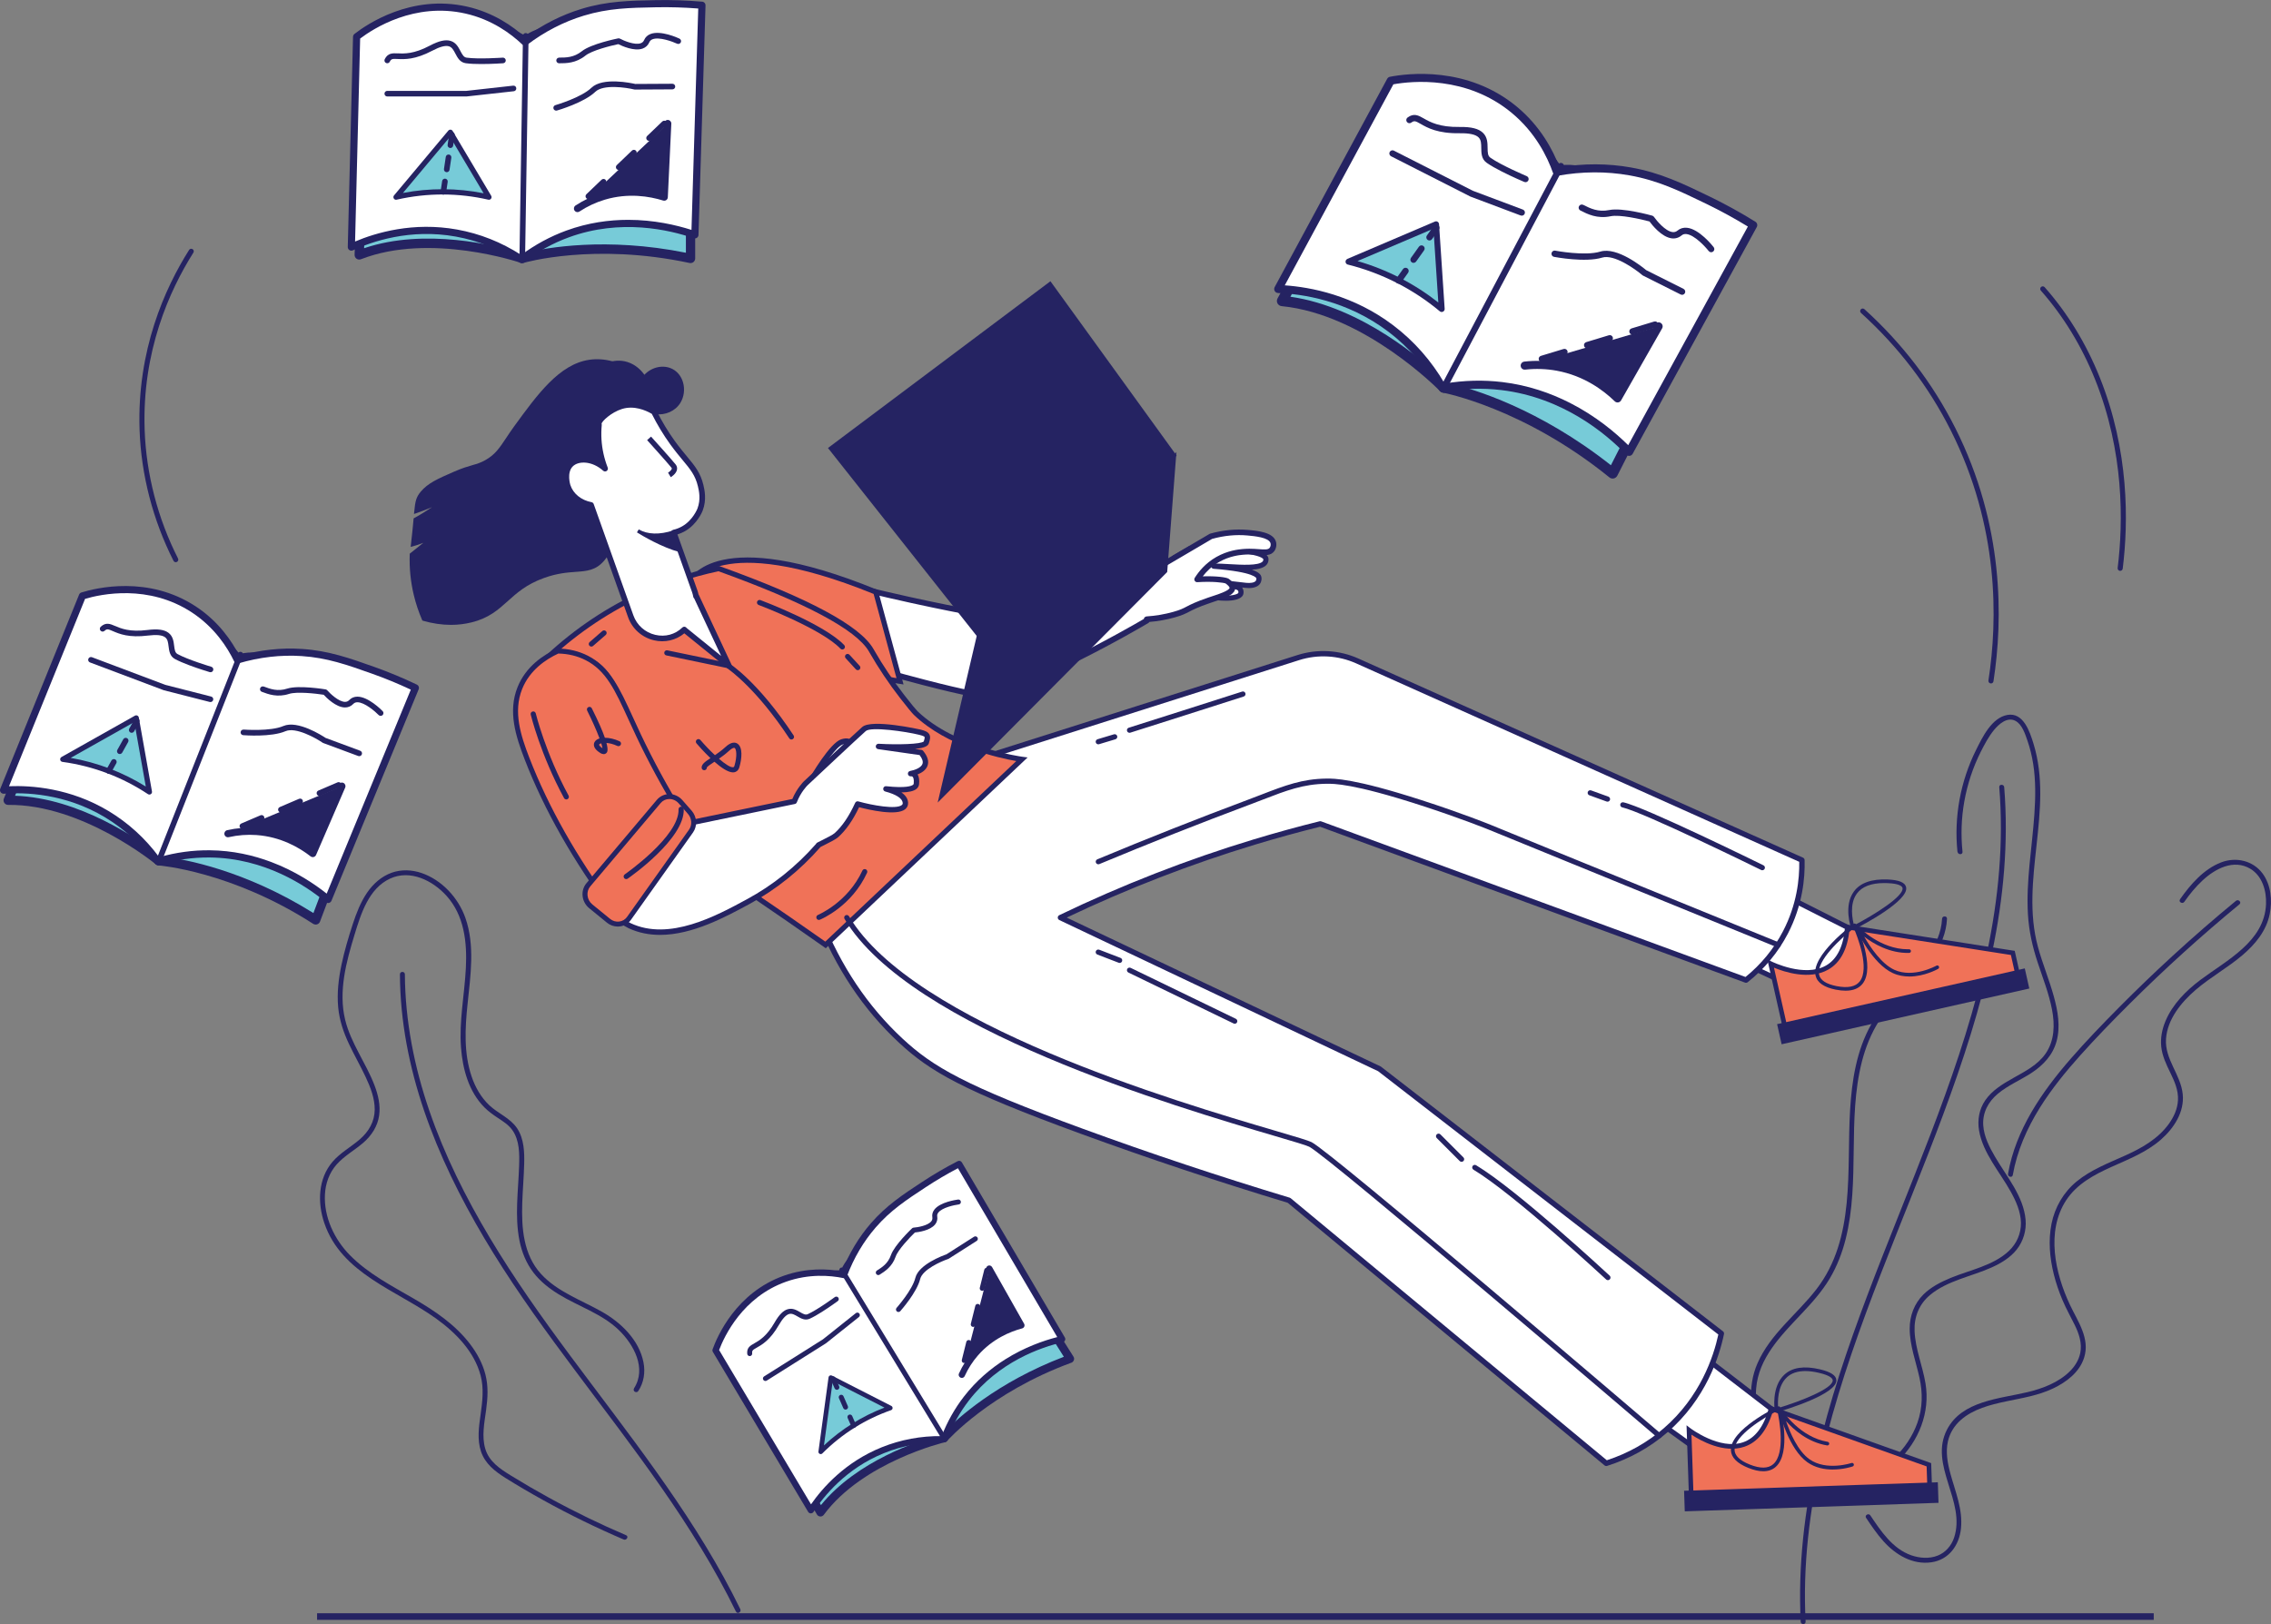 <?xml version="1.0" encoding="UTF-8"?><svg id="_レイヤー_2" xmlns="http://www.w3.org/2000/svg" viewBox="0 0 895.72 640.65"><rect x="0" y="0" width="895.72" height="640.65" fill="#808080" stroke="none"/><defs><style>.cls-1{fill:#252362;}.cls-1,.cls-2,.cls-3,.cls-4{stroke-width:0px;}.cls-2{fill:#f07258;}.cls-3{fill:#fff;}.cls-4{fill:#77cbd8;}</style></defs><g id="Layer_1"><g id="background_3"><rect class="cls-1" x="125.06" y="636.38" width="724.41" height="2.6"/><path class="cls-1" d="m785.27,269.6c.49,0,.91-.35.99-.85,3.77-24.41,4.23-61.54-15.01-99.81-8.87-17.65-20.95-33.46-35.89-46.98-.41-.37-1.05-.34-1.42.07-.37.41-.34,1.04.07,1.42,14.75,13.35,26.68,28.96,35.44,46.39,19,37.8,18.55,74.48,14.82,98.6-.08.55.29,1.06.84,1.14.05,0,.1.01.15.01Z"/><path class="cls-1" d="m836.25,225.18c.5,0,.93-.37.99-.88,2.28-18.45,2.55-46.52-9.07-75.45-5.37-13.36-12.68-25.33-21.72-35.56-.37-.42-1-.46-1.42-.09-.41.37-.45,1-.09,1.42,8.89,10.07,16.08,21.84,21.36,34.98,11.47,28.54,11.19,56.24,8.94,74.46-.07.55.32,1.05.87,1.12.04,0,.08,0,.12,0Z"/><path class="cls-1" d="m68.98,221.71c.25.09.54.09.8-.05.49-.25.69-.85.44-1.35-8.02-15.8-12.57-33.37-13.17-50.8-1.06-30.91,9.87-55.05,19.22-69.85.3-.47.16-1.09-.31-1.38-.47-.3-1.09-.16-1.38.31-9.5,15.04-20.61,39.57-19.53,70.99.61,17.72,5.24,35.58,13.38,51.64.12.23.32.4.54.49Z"/><path class="cls-1" d="m710.23,639.71c-1.1-21.91,1.48-43.83,6.34-65.19,4.95-21.76,12.17-42.94,20.04-63.8,8-21.17,16.71-42.06,24.78-63.2,7.95-20.82,15.31-41.92,20.5-63.61,5.11-21.36,8.01-43.31,7.14-65.3-.11-2.7-.27-5.4-.49-8.1-.1-1.25,1.85-1.24,1.95,0,1.76,21.8-.27,43.71-4.74,65.08-4.54,21.76-11.49,42.93-19.21,63.75-7.87,21.21-16.57,42.1-24.73,63.19-8.08,20.86-15.67,41.97-21.23,63.66-5.48,21.36-8.91,43.31-8.67,65.4.03,2.71.12,5.41.25,8.11.06,1.25-1.88,1.25-1.95,0h0Z"/><path class="cls-1" d="m772.05,336c-1.41-13.77,1.18-27.83,7.36-40.21,2.49-5,6.16-12.68,12.35-13.77,6.31-1.11,8.82,6.6,10.26,11.26,8.13,26.29-5.45,53.89,1.8,80.33,1.8,6.57,4.43,12.87,6.24,19.44,1.57,5.69,2.67,11.87,1.09,17.68-1.48,5.46-5.27,9.48-9.9,12.51-4.35,2.84-9.28,4.88-13.29,8.23-3.74,3.12-6.05,7.43-5.74,12.38.28,4.48,2.44,8.67,4.66,12.47,4.54,7.78,11.26,15.55,12.05,24.88.35,4.18-.89,8.37-3.48,11.67-2.56,3.25-6.2,5.42-9.92,7.1-7.98,3.6-17.48,5.16-24.33,10.9-4.27,3.58-6.29,8.62-6.06,14.19.29,7.07,3.16,13.74,4.31,20.67,1.9,11.46-2.68,22.81-11,30.72-8.09,7.69-19.58,11.96-30.68,9.44-10.01-2.28-18.3-9.71-22.94-18.7-4.69-9.1-5.79-19.99-1.62-29.48,5.09-11.62,15.69-19.36,23.26-29.2,15.44-20.06,11.83-46.86,13.23-70.54.69-11.7,2.53-23.65,8.39-33.98,5.79-10.22,15.46-17.29,22.2-26.77,3.13-4.4,5.41-9.33,5.69-14.79.06-1.25,2.01-1.25,1.95,0-.57,11.2-8.58,19.55-15.88,27.25-3.9,4.11-7.85,8.25-10.91,13.04-3.15,4.93-5.33,10.39-6.78,16.05-5.84,22.91-.64,47.08-6.41,70.01-1.36,5.42-3.39,10.7-6.25,15.52-3.13,5.27-7.27,9.83-11.46,14.27-7.82,8.29-16.62,17.14-17.59,29.14-.83,10.2,3.42,20.55,10.6,27.75,7.68,7.7,18.57,11.09,29.17,8.12,10.82-3.03,20.07-11.75,23.83-22.33,2.08-5.85,2.14-11.76.82-17.78-1.41-6.4-3.85-12.74-3.86-19.37,0-5.06,1.8-9.88,5.41-13.46,2.99-2.96,6.81-4.91,10.66-6.51,7.63-3.17,16.86-4.84,23.05-10.67,3.08-2.9,4.84-6.89,4.76-11.15-.09-4.37-1.96-8.51-4.04-12.26-4.29-7.74-10.95-15.13-12.48-24.1-.7-4.14.03-8.38,2.42-11.88,2.75-4.04,7.06-6.57,11.23-8.92,4.57-2.57,9.53-5.11,12.59-9.54,3.55-5.13,3.68-11.41,2.54-17.34-1.22-6.35-3.61-12.4-5.63-18.52-2.07-6.23-3.48-12.5-3.87-19.07-.78-13.18,1.63-26.26,2.53-39.36.46-6.63.58-13.35-.45-19.93-.49-3.13-1.23-6.22-2.27-9.21-.93-2.66-2.08-6.45-4.79-7.85-3.18-1.64-6.47,1.29-8.37,3.59-2.12,2.57-3.75,5.67-5.25,8.63-3.11,6.17-5.29,12.8-6.5,19.6-1.17,6.55-1.39,13.24-.71,19.86.13,1.24-1.82,1.24-1.95,0h0Z"/><path class="cls-1" d="m792.01,463c3.03-17.33,13.28-32.2,24.6-45.23,6.13-7.06,12.64-13.79,19.21-20.42,6.86-6.92,13.88-13.67,21.05-20.25,8.15-7.48,16.5-14.73,25.03-21.76.96-.79,2.34.58,1.38,1.38-15.04,12.38-29.49,25.47-43.29,39.21-6.65,6.63-13.22,13.37-19.48,20.36-5.81,6.48-11.32,13.26-15.94,20.64-5.1,8.17-9.02,17.07-10.69,26.59-.22,1.23-2.09.71-1.88-.52h0Z"/><path class="cls-1" d="m859.83,354.74c4.14-5.87,9.33-11.9,16.21-14.55,5.84-2.25,12.56-.75,16.35,4.36,3.34,4.51,3.9,10.67,2.82,16.03-1.33,6.62-5.68,11.88-10.71,16.17-5.85,4.99-12.65,8.71-18.48,13.71-5.68,4.87-11.19,11.59-11.71,19.37-.54,8.07,5.84,14.06,6.6,21.84.69,7.02-3.49,13.37-8.55,17.82-5.71,5.02-12.7,7.73-19.54,10.81-6.8,3.06-13.66,6.71-17.86,13.12-8.07,12.32-4.39,28.89,1.47,41.31,3.08,6.53,7.98,13.23,5.59,20.81-1.81,5.75-6.98,9.66-12.22,12.15-5.93,2.82-12.22,3.78-18.58,5.12-6.22,1.31-13,3.03-17.87,7.35-2.5,2.21-4.28,5.07-5.04,8.33-.99,4.29-.15,8.76.99,12.92,1.94,7.09,4.92,14.02,4.14,21.54-.69,6.64-4.77,12.34-11.69,13.33-7.41,1.06-14.12-2.98-18.89-8.31-2.56-2.85-4.71-6.04-6.84-9.21-.7-1.04.99-2.02,1.68-.98,4.13,6.16,8.77,13.17,16.13,15.73,3.33,1.16,7.1,1.44,10.43.13,3.11-1.23,5.39-3.89,6.45-7.03,4.84-14.39-10.09-28.63-2.75-42.74,5.9-11.33,20.77-12.1,31.68-14.7,5.98-1.42,12.25-3.8,16.7-8.19,2.02-1.99,3.55-4.42,4.14-7.21.81-3.86-.49-7.66-2.17-11.1-1.61-3.28-3.4-6.43-4.82-9.8-1.4-3.3-2.57-6.7-3.43-10.18-1.61-6.49-2.23-13.34-.91-19.93,1.31-6.54,4.73-12.44,9.89-16.69,5.64-4.64,12.53-7.26,19.12-10.23,6.52-2.93,12.97-6.56,17.25-12.48,1.98-2.74,3.44-5.93,3.62-9.34.21-3.93-1.36-7.46-3.04-10.91-1.59-3.26-3.15-6.52-3.55-10.18-.37-3.46.32-6.94,1.66-10.13,2.8-6.67,8.09-11.99,13.79-16.27,10.36-7.77,25.23-15.09,25.87-29.82.23-5.25-1.44-11.19-6.23-14.03-6.57-3.89-13.87.02-18.83,4.65-2.7,2.52-5.05,5.39-7.17,8.41-.72,1.02-2.4.04-1.68-.98h0Z"/><path class="cls-1" d="m290.28,635.75c-8.35-17.12-18.49-33.28-29.37-48.9-10.92-15.69-22.58-30.84-34.02-46.15-11.27-15.07-22.36-30.31-32.27-46.32-9.78-15.81-18.48-32.37-25.04-49.79-6.43-17.09-10.72-35.05-11.65-53.32-.12-2.31-.18-4.62-.19-6.94,0-1.25,1.94-1.25,1.95,0,.11,18.36,3.7,36.5,9.65,53.83,6.03,17.56,14.38,34.25,23.89,50.16,9.6,16.07,20.45,31.34,31.61,46.36,11.31,15.23,22.91,30.24,33.91,45.7,10.95,15.38,21.31,31.23,30.02,48,1.1,2.11,2.17,4.24,3.21,6.38.55,1.12-1.13,2.11-1.68.98h0Z"/><path class="cls-1" d="m250.04,547.69c5.1-7.86-.05-17.32-5.99-23.05-6.68-6.45-15.94-9.3-23.73-14.1-3.75-2.31-7.26-5.06-9.95-8.58-2.84-3.71-4.6-8.11-5.5-12.67-1.89-9.63-.46-19.52-.13-29.22.16-4.82.24-10.25-2.71-14.34-1.52-2.11-3.78-3.5-5.91-4.91-1.8-1.19-3.54-2.46-5.07-4-6.16-6.21-8.57-15.06-9.22-23.56-.8-10.5,1.38-20.89,1.91-31.35.52-10.14-.59-20.76-7.67-28.58-5.42-5.99-14.25-10.42-22.2-6.76-8.43,3.88-11.51,13.88-14.01,22.06-3.28,10.74-6.45,22.41-3.73,33.63,2.24,9.24,8.2,17.04,11.57,25.84,1.45,3.8,2.42,7.9,1.83,11.97-.62,4.27-3,7.89-6.21,10.68-3.43,2.97-7.51,5.18-10.55,8.6-2.89,3.25-4.39,7.49-4.61,11.8-.47,8.9,3.68,17.72,9.85,23.98,7.22,7.33,16.49,12.08,25.29,17.2,8.21,4.78,16.2,10.15,22.04,17.78,2.74,3.57,4.95,7.61,6.09,11.98,1.23,4.68.94,9.37.3,14.11-.67,4.98-1.79,10.33-.34,15.27,1.5,5.14,5.93,8.01,10.25,10.67,9.78,6.02,19.86,11.55,30.19,16.57,4.98,2.42,10.02,4.71,15.12,6.89,1.15.49.16,2.17-.98,1.68-10.78-4.62-21.33-9.77-31.59-15.45-5.09-2.82-10.12-5.75-15.05-8.84-4.13-2.59-8.01-5.63-9.62-10.42-1.59-4.74-.82-9.87-.14-14.7.71-5.11,1.33-10.19,0-15.26-2.49-9.46-9.86-16.95-17.61-22.51-15.63-11.21-37.27-17.7-44.05-37.65-2.74-8.04-2.48-17.48,3.26-24.18,3.06-3.57,7.27-5.82,10.79-8.88,3.46-3.01,5.77-6.92,5.83-11.6.05-4.49-1.66-8.85-3.53-12.86-2.07-4.42-4.51-8.65-6.59-13.06-2.18-4.62-3.79-9.35-4.28-14.46-.54-5.64.14-11.34,1.3-16.86,1.15-5.44,2.74-10.81,4.47-16.09,1.4-4.26,3.05-8.55,5.59-12.28,2.41-3.53,5.64-6.44,9.69-7.91,3.79-1.37,8-1.2,11.78.09,8.03,2.73,14.53,9.77,17.32,17.68,3.84,10.88,2.03,22.86.87,34.03-1,9.55-1.52,19.4,1.62,28.64,1.43,4.22,3.7,8.18,6.94,11.26,3.47,3.29,8.28,5.04,11,9.13,2.73,4.12,2.9,9.37,2.77,14.15-.14,5.1-.59,10.19-.76,15.3-.33,9.85.45,20.41,7.45,28.03,6.46,7.03,15.85,10.26,23.98,14.86,7.53,4.26,14.68,11.16,16.39,19.99.76,3.93.15,7.9-2.05,11.27-.68,1.05-2.36.07-1.68-.98h0Z"/></g><g id="woman_2"><path class="cls-3" d="m655.1,522.22l53.23,40.94c-9.64,5.3-19.28,10.6-28.92,15.91-19.16-13.77-38.33-27.55-57.49-41.32l33.18-15.52Z"/><path class="cls-1" d="m678.82,579.89l-57.49-41.32c-.29-.21-.45-.55-.41-.91.03-.35.25-.66.57-.81l33.18-15.52c.34-.16.74-.12,1.04.11l53.23,40.94c.27.21.41.53.39.87-.03.34-.22.64-.52.8l-28.92,15.91c-.15.08-.32.12-.48.12-.21,0-.41-.06-.59-.19Zm-23.85-56.49l-31.08,14.54,55.59,39.96,27.02-14.86-51.53-39.63Z"/><path class="cls-2" d="m698.6,555.62l62.2,22.19.39,11.5-94.05,3.16-.95-28.33s24.89,19.08,32.41-8.51Z"/><path class="cls-1" d="m665.2,562.23l1.54,1.18c.11.09,11.48,8.66,20.69,5.55,4.81-1.62,8.27-6.19,10.28-13.58l.26-.95,63.13,22.52.59.21.44,13.03-95.88,3.22-1.05-31.18Zm94.7,16.23l-60.7-21.65c-2.23,7.46-5.99,12.13-11.2,13.89-8.12,2.74-17.27-2.41-20.85-4.76l.86,25.58,92.22-3.1-.33-9.96Z"/><rect class="cls-1" x="664.83" y="586.87" width="99.16" height="7.14" transform="translate(1448.24 1156.55) rotate(178.08)"/><path class="cls-1" d="m664.23,588.06l100.08-3.36.27,8.12-100.08,3.36-.27-8.12Zm99.13-2.35l-98.12,3.3.21,6.16,98.12-3.3-.21-6.16Z"/><path class="cls-1" d="m700.32,556.98c-.17-.11-.29-.29-.33-.5-.06-.38-1.41-9.4,3.79-14.21,3.09-2.87,7.8-3.58,13.99-2.12,4.34,1.02,6.48,2.44,6.53,4.33.14,5.44-19.46,11.44-23.39,12.58-.07.02-.13.03-.2.03-.14,0-.27-.04-.39-.11Zm4.45-13.66c-3.78,3.5-3.63,9.85-3.44,12.11,8.71-2.62,21.61-7.67,21.53-10.92-.02-.64-.74-1.87-5.42-2.97-1.97-.46-3.77-.7-5.4-.7-3.06,0-5.5.82-7.28,2.47Z"/><path class="cls-1" d="m689.56,579.04c-4.46-1.79-6.77-4.15-6.86-7.01-.27-8.04,17.74-16.84,18.51-17.21.2-.09.42-.1.62,0,.2.09.34.27.39.48.18.73,4.45,17.83-1.88,23.37-1.3,1.14-2.93,1.7-4.88,1.7-1.72,0-3.69-.44-5.89-1.33Zm-5.42-7.06c.08,2.24,2.08,4.16,5.96,5.72,4.16,1.67,7.28,1.63,9.29-.12,4.92-4.3,2.41-17.53,1.64-21.06-5.44,2.76-17.07,9.85-16.88,15.46Z"/><path class="cls-1" d="m722.87,579.68c4.22,0,7.6-1.12,7.84-1.21.38-.13.58-.54.45-.91-.13-.38-.54-.58-.91-.45-.1.03-9.86,3.27-16.58-1.49-4.6-3.25-7.7-10.59-9.24-15.06,2.97,3.35,8.55,8.35,16.21,9.62.4.06.76-.2.83-.59.06-.39-.2-.76-.59-.83-10.91-1.8-17.61-12-17.68-12.1-.19-.3-.57-.41-.89-.27-.32.14-.5.49-.41.84.15.59,3.7,14.46,10.95,19.58,3.16,2.24,6.84,2.88,10.04,2.88Z"/><path class="cls-3" d="m679.66,341.03l59.94,30.28c-8.48,7.01-16.96,14.02-25.44,21.03-21.4-9.95-42.8-19.91-64.2-29.86l29.7-21.45Z"/><path class="cls-1" d="m713.73,393.25l-64.2-29.86c-.32-.15-.54-.46-.58-.81-.03-.35.12-.7.41-.91l29.7-21.45c.3-.22.71-.25,1.04-.08l59.94,30.28c.3.15.51.45.54.78.04.34-.1.67-.36.88l-25.44,21.03c-.18.15-.41.23-.64.23-.14,0-.29-.03-.42-.09Zm-33.98-51.05l-27.82,20.09,62.07,28.88,23.77-19.65-58.03-29.32Z"/><path class="cls-2" d="m728.63,365.72l65.25,10.19,2.53,11.22-91.81,20.66-6.22-27.65s28.01,14.09,30.26-14.41Z"/><path class="cls-1" d="m697.06,378.44l1.73.87c.13.06,12.9,6.37,21.36,1.59,4.42-2.49,6.97-7.63,7.57-15.26l.08-.99,66.84,10.43,2.86,12.72-93.59,21.06-6.85-30.43Zm96.07-1.73l-63.67-9.94c-.79,7.74-3.62,13.03-8.41,15.73-7.46,4.21-17.42.86-21.37-.79l5.62,24.97,90.02-20.26-2.19-9.72Z"/><rect class="cls-1" x="701.08" y="393.4" width="99.16" height="7.14" transform="translate(1570.16 619.44) rotate(167.32)"/><path class="cls-1" d="m700.92,404l97.69-21.99,1.78,7.93-97.69,21.99-1.78-7.93Zm96.95-20.81l-95.78,21.55,1.35,6.01,95.78-21.56-1.35-6.01Z"/><path class="cls-1" d="m730.57,366.73c-.19-.08-.34-.23-.41-.43-.13-.36-3.14-8.97,1.07-14.67,2.5-3.39,6.99-4.97,13.35-4.7,4.46.2,6.82,1.19,7.22,3.04,1.16,5.32-16.98,14.87-20.63,16.73-.1.05-.21.08-.33.08-.09,0-.18-.02-.27-.05Zm1.82-14.25c-3.06,4.14-1.73,10.36-1.12,12.54,8.06-4.2,19.8-11.57,19.11-14.75-.14-.62-1.08-1.7-5.87-1.9-.46-.02-.9-.03-1.34-.03-5.13,0-8.75,1.39-10.78,4.14Z"/><path class="cls-1" d="m724.13,390.41c-4.71-.93-7.42-2.81-8.05-5.61-1.77-7.85,14.28-19.85,14.97-20.36.17-.13.4-.17.61-.12.21.05.38.2.48.39.32.68,7.7,16.69,2.52,23.31-1.45,1.85-3.71,2.78-6.73,2.78-1.15,0-2.41-.13-3.78-.4Zm-6.65-5.92c.49,2.19,2.82,3.7,6.93,4.51,4.4.86,7.46.24,9.1-1.85,4.03-5.15-.9-17.67-2.32-20.99-4.83,3.73-14.93,12.87-13.7,18.34Z"/><path class="cls-1" d="m753.06,385.21c5.96,0,11.1-2.87,11.39-3.03.35-.2.47-.64.27-.98-.2-.35-.63-.47-.98-.27-.09.05-9.08,5.05-16.57,1.63-5.13-2.34-9.54-8.97-11.89-13.08,3.55,2.74,9.96,6.6,17.72,6.42.4,0,.71-.34.7-.74,0-.39-.33-.7-.72-.7h-.02c-.16,0-.33,0-.49,0-10.81,0-19.05-8.51-19.13-8.6-.24-.25-.64-.3-.93-.1-.29.2-.4.58-.25.9.25.55,6.33,13.51,14.41,17.2,2.14.98,4.37,1.34,6.49,1.34Z"/><path class="cls-3" d="m489.38,234.22c.13-.36.18-1.06-.14-1.63-.63-1.14-2.41-1.26-3.07-1.32-.07,0-.15-.01-.22-.02-2.42-.23-6.08-.95-11.43-2.28,0,0,5.7.65,10.66,1.22,2.54.29,4.89.56,6.18.71,1.42.16,3.95.13,4.85-1.32,0,0,.45-.72.31-1.63-.45-2.95-12.04-4.16-17.82-4.61,6.15-.26,20.97,2.4,20.6-2.8-.1-1.4-2.73-2.34-6.53-2.97-6.67-1.11-16.93-1.25-23.34-1.21-2.09,1.23-4.19,2.46-6.28,3.69-.58,9.39,3.7,11.38,7.05,12.93,3.23,1.5,6.69,2.38,9.78,2.76,4.89.61,8.84-.05,9.39-1.53Z"/><path class="cls-1" d="m479.86,236.76c-2.45-.3-6.18-1.04-10.09-2.85-3.49-1.62-8.26-3.83-7.64-13.92.02-.34.21-.64.5-.82l6.28-3.69c.15-.09.33-.14.51-.14,7.12-.04,16.96.14,23.52,1.22,4.97.82,7.25,2.03,7.38,3.9.07.95-.24,1.81-.89,2.47-1.11,1.13-3.16,1.63-5.67,1.8,3.5,1.2,3.68,2.43,3.78,3.06.19,1.24-.39,2.21-.46,2.32-1.3,2.08-4.51,1.95-5.83,1.79l-1.34-.15c.08.11.15.22.22.34.46.83.43,1.84.2,2.47t0,0c-.67,1.8-3.67,2.42-6.89,2.42-1.2,0-2.42-.09-3.58-.23Zm8.49-3.68c-.35-.64-1.75-.75-2.27-.79l-.22-.02c-2.49-.24-6.28-.99-11.58-2.3-.52-.13-.85-.64-.76-1.17.1-.53.58-.89,1.12-.83l16.84,1.93c1.55.18,3.35-.01,3.87-.84,0,0,.25-.44.18-.95,0-.02-.56-2.47-16.89-3.75-.54-.04-.95-.49-.94-1.03,0-.54.44-.98.97-1,1.64-.07,3.84.06,6.17.2,4.85.28,11.49.67,13.14-1.01.24-.25.34-.52.31-.89,0-.01-.23-1.13-5.68-2.04-6.64-1.1-17.08-1.23-22.9-1.2l-5.57,3.28c-.35,8.23,3.28,9.92,6.49,11.41,3.67,1.7,7.18,2.39,9.48,2.67,5.36.67,8.12-.36,8.31-.88.04-.12.08-.5-.07-.78Z"/><path class="cls-1" d="m163.77,234.55c.9,3.75,2.06,7.01,3.24,9.73,4.33,1.24,11.18,2.53,18.8.65,13.09-3.24,14.19-12.33,28.53-17.51,12.07-4.36,17.9-.3,23.34-6.48,3.49-3.96,5.48-10.59,3.89-16.21-.92-3.26-2.8-5.32-3.24-5.84-3.99-4.68-5.39-18.51,3.24-55.76-1.92-.54-5.2-1.21-9.08-.65-11.31,1.65-19.57,12.73-29.18,25.94-4.77,6.55-6.23,10.58-11.67,13.62-3.89,2.17-5.62,1.61-12.32,4.54-6.43,2.81-10.18,4.44-12.97,7.78-1.66,1.99-2,3.41-2.4,7.53,3.69-1.26,10.24-3.75,14.69-6.85-.63.46-9.32,6.82-14.96,9.82-.23,2.52-.53,5.77-1.04,10.09,2.43-.65,5.66-1.78,8.9-3.72l-9.37,7.5c-.14,4.2.11,9.67,1.59,15.85Z"/><path class="cls-1" d="m166.85,244.85l-.27-.08-.11-.26c-1.37-3.17-2.47-6.47-3.27-9.82h0c-1.25-5.22-1.79-10.6-1.6-16v-.27s5.37-4.29,5.37-4.29c-1.58.63-3.02,1.07-4.16,1.38l-.84.22.1-.86c.49-4.13.78-7.24,1.04-10.07l.03-.32.28-.15c2.09-1.11,4.61-2.7,6.99-4.27-2.39,1.02-4.63,1.84-6.25,2.39l-.87.3.09-.91c.4-4.21.79-5.75,2.53-7.85,2.87-3.44,6.75-5.13,13.19-7.94,3.36-1.46,5.51-2.07,7.24-2.57,1.75-.5,3.13-.89,5.03-1.95,3.9-2.17,5.64-4.81,8.29-8.79.91-1.38,1.95-2.94,3.2-4.65,9.15-12.57,17.79-24.45,29.57-26.17,3.04-.44,6.17-.22,9.32.66l.54.15-.13.55c-7.16,30.89-8.29,49.48-3.37,55.25l.08.09c.59.68,2.38,2.75,3.28,5.97,1.54,5.44-.12,12.33-4.02,16.76-3.23,3.66-6.66,3.91-11.01,4.23-3.29.24-7.38.54-12.58,2.42-6.88,2.48-10.63,5.85-14.25,9.11-3.85,3.46-7.48,6.72-14.34,8.41-2.61.64-5.3.97-8.06.97-3.58,0-7.27-.54-11.05-1.62Zm65.74-101.78c-11.29,1.65-19.79,13.33-28.79,25.7-1.23,1.7-2.26,3.24-3.17,4.61-2.64,3.98-4.55,6.86-8.7,9.17-2.02,1.13-3.46,1.53-5.28,2.05-1.7.48-3.81,1.08-7.11,2.52-6.47,2.82-10.03,4.38-12.73,7.61-1.44,1.73-1.82,2.95-2.17,6.29,3.67-1.3,9.61-3.64,13.67-6.48l.69.96c-.94.69-9.21,6.71-14.75,9.71-.23,2.55-.49,5.35-.91,8.91,2.13-.62,5.01-1.69,7.9-3.42l.67.97-9.16,7.33c-.15,5.2.38,10.39,1.58,15.42.76,3.19,1.81,6.34,3.1,9.37,6.39,1.79,12.52,1.98,18.23.57,6.57-1.62,10.1-4.79,13.83-8.15,3.71-3.33,7.55-6.78,14.64-9.34,5.35-1.93,9.53-2.24,12.89-2.48,4.24-.31,7.3-.53,10.21-3.83,3.65-4.14,5.2-10.58,3.77-15.66-.84-2.97-2.5-4.89-3.04-5.52l-.08-.1c-5.22-6.12-4.24-24.35,2.99-55.72-2.8-.72-5.59-.88-8.29-.49Z"/><path class="cls-3" d="m322.95,361.97c5.11,13.18,14.56,32.08,32.42,48.63,12.65,11.72,26.15,19.14,71.33,35.66,21.26,7.77,48.87,17.32,81.7,27.23,41.71,34.58,83.43,69.16,125.14,103.75,5.92-1.88,14.74-5.55,23.34-12.97,16.13-13.91,20.7-31.7,22.05-38.26-44.96-34.8-89.91-69.6-134.87-104.39-41.93-19.88-83.86-39.77-125.79-59.65,22.45-10.82,47.97-21.19,76.51-29.83,8.84-2.68,17.5-5.04,25.94-7.13,55.98,20.53,111.96,41.07,167.94,61.6,4.05-3.2,10.6-9.24,15.56-18.8,6.22-11.99,6.64-23.12,6.48-28.53l-175.35-78.54c-7.33-3.29-15.62-3.76-23.28-1.32l-119.4,37.92c-11.51,9.2-23.5,19.44-35.75,30.78-12.47,11.54-23.77,22.91-33.97,33.86Z"/><path class="cls-1" d="m632.86,578.06l-124.98-103.61c-27.46-8.3-54.9-17.45-81.55-27.19-46.88-17.14-59.53-24.62-71.68-35.88-14.16-13.12-25.16-29.61-32.69-49.03-.15-.38-.06-.81.21-1.11,10.87-11.67,22.32-23.08,34.02-33.91,11.51-10.66,23.56-21.03,35.81-30.83.1-.08.22-.14.34-.18l119.4-37.92c7.92-2.51,16.46-2.03,24.04,1.37l175.35,78.54c.37.17.62.53.63.94.2,7.05-.77,17.82-6.6,29.05-3.82,7.35-9.3,13.97-15.85,19.15-.29.23-.68.29-1.03.16l-167.63-61.49c-8.54,2.12-17.14,4.49-25.57,7.04-25.32,7.66-50.32,17.35-74.35,28.8l123.78,58.7c.07.03.13.07.2.12l134.87,104.39c.32.25.47.66.39,1.05-1.82,8.86-7.14,25.69-22.39,38.85-6.88,5.94-14.86,10.37-23.72,13.18-.11.03-.21.05-.32.05-.24,0-.49-.08-.68-.25Zm-89.36-155.53l-125.69-59.6c-.37-.18-.61-.55-.61-.96,0-.41.23-.78.6-.96,24.74-11.92,50.54-21.98,76.67-29.89,8.56-2.59,17.31-5,25.99-7.15.21-.05.42-.04.62.03l167.38,61.39c6.11-4.93,11.23-11.18,14.81-18.09,5.44-10.48,6.5-20.54,6.38-27.34l-174.74-78.27c-7.11-3.18-15.1-3.64-22.53-1.28l-119.21,37.86c-12.15,9.73-24.11,20.02-35.54,30.61-11.5,10.65-22.76,21.86-33.45,33.32,7.41,18.84,18.14,34.86,31.91,47.61,11.94,11.06,24.43,18.43,70.97,35.44,26.68,9.76,54.15,18.91,81.64,27.21.14.04.26.11.37.2l124.69,103.37c8.36-2.73,15.9-6.96,22.42-12.58,14.41-12.43,19.68-28.27,21.56-37.02l-134.25-103.92Z"/><path class="cls-3" d="m317.79,226.25c29.03,8.57,62.58,14.8,62.58,14.8,23.44-4.65,46.88-9.3,70.32-13.95,0,.08.02.17.02.25.03,0,.05-.02.08-.02,4.12-2.42,8.24-4.84,12.36-7.26,2.09-1.23,4.19-2.46,6.28-3.69l8.2-4.82c6.21-1.74,11.24-1.71,14.5-1.42,3.33.3,9.11.81,10.04,3.77.27.87.15,2.02-.48,2.86-1.39,1.84-4.26.82-8.91.82-.84,0-1.73.03-2.68.12-1.43.14-5.48.53-9.78,2.97-4.43,2.51-6.94,5.96-8.13,7.87,6.5-.43,11.18.23,11.81.67.07.05.66.49,1.18.99.08.07.2.2.34.38.21.26.34.49.43.68.14.33.14.55.14.63-.04,1.6-2.77,2.73-6.11,3.87-1.01.34-2.08.69-3.14,1.06-9.33,3.19-7.75,3.93-13.77,5.63-2.64.74-6.27,1.53-10.78,1.83l.05.51s-53.18,31.51-69.25,28.77c-16.07-2.74-79.56-21.31-79.56-21.31l-25.45-24.34s10.67-10.21,39.7-1.65Z"/><path class="cls-1" d="m382.91,274.65c-15.95-2.72-79.05-21.16-79.69-21.34-.17-.05-.33-.14-.46-.26l-25.45-24.34c-.22-.21-.34-.5-.34-.8,0-.3.12-.59.34-.8.46-.43,11.48-10.56,40.79-1.91,27.45,8.1,59.37,14.19,62.26,14.73l70.11-13.91c.13-.02.26-.03.39,0l26.21-15.41c.08-.05.17-.09.26-.11,5.01-1.4,10.02-1.89,14.91-1.46,3.68.33,9.84.88,10.99,4.55.4,1.29.14,2.8-.66,3.86-1.34,1.78-3.49,1.62-6.2,1.43-1.06-.08-2.23-.17-3.6-.16-.88,0-1.72.04-2.57.12-1.29.12-5.22.49-9.33,2.83-2.93,1.66-5.04,3.79-6.48,5.68,5.15-.16,9.31.32,10.25.98.1.07.74.55,1.31,1.1.1.09.26.25.44.48.25.31.44.62.58.94.16.37.24.74.23,1.1-.06,2.37-3.14,3.62-6.86,4.89l-1.4.47c-.58.19-1.16.39-1.74.59-4.76,1.62-6.63,2.61-8.14,3.39-1.44.75-2.68,1.4-5.69,2.25-3.22.91-6.6,1.51-10.05,1.8-.09.17-.23.32-.41.43-2.09,1.24-49.32,29.09-67.68,29.09-.84,0-1.62-.06-2.33-.18Zm68.54-31.1c.2-.23.47-.37.77-.39,3.63-.24,7.18-.85,10.55-1.8,2.79-.78,3.83-1.33,5.26-2.08,1.57-.82,3.53-1.85,8.45-3.53.59-.2,1.18-.4,1.76-.59l1.38-.46c1.32-.45,5.33-1.82,5.35-2.84,0,0,0-.06-.05-.16-.06-.13-.15-.28-.27-.43-.1-.13-.19-.22-.25-.27-.4-.39-.86-.75-1.01-.85-.75-.31-5.01-.9-11.14-.5-.41.03-.81-.18-1.03-.54-.21-.36-.21-.81.01-1.16,1.5-2.4,4.19-5.79,8.53-8.25,4.53-2.57,8.82-2.98,10.22-3.11.89-.08,1.78-.13,2.69-.13.05,0,.1,0,.16,0,1.39,0,2.61.09,3.69.17,2.47.18,3.68.23,4.27-.55.43-.57.46-1.36.31-1.85-.7-2.25-6.35-2.75-9.07-3-4.56-.41-9.25.05-13.96,1.35l-26.72,15.7c-.1.06-.2.1-.31.12-.01,0-.06.02-.07.02-.27.07-.55.03-.79-.1l-69.6,13.81c-.14.03-.28.03-.42,0-.34-.06-33.95-6.35-62.7-14.83l.32-1.07-.32,1.07c-23.29-6.87-34.52-1.38-37.67.68l24.31,23.25c4.46,1.3,63.87,18.6,79.17,21.21,14.59,2.47,62.05-24.87,67.9-28.29.02-.23.11-.44.26-.62Z"/><path class="cls-2" d="m272.68,229.51s9.86-21.68,72.73,4.02l9.57,35.22s-57.83-9.34-63-15.39c-5.17-6.05-19.29-23.86-19.29-23.86Z"/><path class="cls-1" d="m354.82,269.76c-5.96-.96-58.35-9.58-63.61-15.73-5.12-5.99-19.18-23.71-19.32-23.89l-.39-.49.26-.57c.42-.92,10.99-22.28,74.04,3.5l.46.19,10.11,37.23-1.56-.25Zm-68.81-46.95c-8.01,1.63-11.17,5.27-12.08,6.62,2.42,3.05,14.24,17.91,18.83,23.28,3.53,4.14,37.72,11,60.83,14.79l-9.02-33.21c-31.67-12.89-49.32-13.36-58.56-11.47Z"/><path class="cls-2" d="m343.56,256.4c.74,1.27,4.95,8.93,12.32,18.43,2.56,3.3,4.64,5.82,5.28,6.44,15.49,14.82,41.88,18.24,41.88,18.24-25.82,24.41-51.63,48.82-77.45,73.23-3.34-2.35-8.38-5.89-14.53-10.14-38.07-26.32-48.5-31.54-58.4-39.59-12.69-10.32-28.28-28.33-38.53-61.87,8.03-7.78,20.37-17.93,37.47-26.1,11.96-5.71,23.01-8.9,31.87-10.76,43.1,15.56,56.3,25.66,60.08,32.12Z"/><path class="cls-1" d="m325.01,373.57c-4.78-3.37-9.67-6.78-14.52-10.14-18.83-13.02-30.76-20.79-39.47-26.46-8.7-5.66-13.95-9.08-18.99-13.18-17.48-14.21-30.55-35.19-38.86-62.36l-.18-.6.45-.43c11.14-10.81,23.84-19.65,37.74-26.28,10.19-4.87,20.99-8.51,32.1-10.83l.28-.06.27.1c35.45,12.79,55.27,23.45,60.62,32.57l.27.47c3.5,6.12,7.53,12.12,11.98,17.85,2.84,3.66,4.68,5.85,5.18,6.33,15.06,14.41,41.05,17.93,41.31,17.96l2.12.28-79.61,75.27-.68-.48Zm35.45-91.56c-.7-.67-2.82-3.24-5.38-6.55-4.51-5.8-8.59-11.89-12.14-18.09l-.26-.45c-5.01-8.55-24.95-19.17-59.28-31.58-10.85,2.29-21.4,5.86-31.36,10.62-13.51,6.45-25.88,15.02-36.75,25.48,8.2,26.49,20.99,46.94,38.02,60.78,4.96,4.03,10.18,7.43,18.82,13.06,8.72,5.68,20.67,13.46,39.52,26.49,4.63,3.2,9.28,6.45,13.86,9.67l75.34-71.23c-6.6-1.14-27.18-5.57-40.38-18.19Z"/><path class="cls-3" d="m319.91,308s8.06-14.07,12.22-15.36,3.88,1.78.95,5.32c-2.94,3.54-8.32,10.3-13.17,10.04Z"/><path class="cls-1" d="m319.86,309.07c-.37-.02-.7-.23-.88-.56-.18-.33-.17-.72.01-1.04.85-1.48,8.4-14.48,12.83-15.85,2.54-.79,3.65-.08,4.14.66.91,1.37.16,3.69-2.06,6.36l-.36.43c-3.11,3.76-8.27,10-13.36,10-.11,0-.21,0-.32,0Zm12.59-15.41c-2.42.75-7.28,7.68-10.47,12.93,3.65-1.32,7.61-6.11,9.91-8.88l.36-.44c1.85-2.23,2.06-3.57,1.93-3.8,0,0-.11-.07-.41-.07-.27,0-.69.05-1.33.25Z"/><path class="cls-1" d="m385.83,250.73c-19.5-24.64-38.99-49.28-58.49-73.92,28.95-21.7,57.9-43.41,86.85-65.11,16.39,22.65,32.77,45.3,49.16,67.95-25.84,23.69-51.68,47.39-77.52,71.08Z"/><path class="cls-1" d="m326.57,176.72l87.3-65.45.44-.33,49.77,68.79-77.88,71.41-.43.4-59.2-74.81Zm87.51-64.24l-85.96,64.44,57.78,73.02,76.73-70.36-48.55-67.11Z"/><path class="cls-1" d="m385.83,250.73c-5.01,21.37-10.01,42.73-15.02,64.1,29.67-29.82,59.35-59.63,89.02-89.45,1.17-15.24,2.34-30.49,3.51-45.74l-77.52,71.08Z"/><path class="cls-1" d="m385.34,250.45l78.66-72.12-3.62,47.11-.02.2-90.52,90.95,15.49-66.13Zm77.36-69.46l-76.38,70.03-14.54,62.07,87.53-87.94,3.39-44.16Z"/><path class="cls-3" d="m362.81,288.83c-3.19-.8-19.17-3.76-22.02-1.26-2.85,2.5-23.02,21.44-23.02,21.44-.23.23-2.88,2.93-4.47,7.1-17.38,3.59-34.76,7.18-52.14,10.77-1.54-5.4-8.67-30.11-16.68-50.72-1.68-4.33-5.18-12.72-12.06-15.56-4.43-1.82-10.75-1.8-16.04.77,0,0-2.61,1.27-4.46,3.03-9.82,9.3,12.76,61.38,12.76,61.38,10.32,23.68,15.65,35.59,23.57,39.33,15.74,7.42,34.54-2.77,46.9-9.47,13.21-7.16,22.23-16,27.71-22.26,0-.02-.02-.04-.03-.05,2.58-1.32,5.99-2.91,7.07-3.88,2.73-2.45,5.63-6.29,8.36-12.29,0,0,19.34,5.41,18.84-.56-.22-2.7-3.81-4.37-7.68-5.4,5.68.61,11.76.65,12.02-1.94.4-4.04-1.58-4.16-2.29-4.08,1.5-.28,9.27-2.08,4.11-8.32l-16.79-2.39s18.01,1.03,18.86-1.59c.85-2.62.66-3.24-2.53-4.04Z"/><path class="cls-1" d="m247.79,366.08c-8.44-3.98-14-16.73-24.09-39.87-.06-.13-5.72-13.23-10.1-27.31-5.99-19.24-6.81-31.1-2.42-35.26,1.95-1.85,4.62-3.16,4.73-3.21,5.24-2.56,11.88-2.87,16.91-.8,7.58,3.12,11.26,12.59,12.65,16.15,7.2,18.52,13.72,40.39,16.44,49.86l50.61-10.46c1.73-4.17,4.39-6.82,4.52-6.95.82-.77,20.22-18.98,23.05-21.46,3.74-3.28,22.79.98,22.98,1.03h0c1.78.45,2.92.9,3.47,1.88.56,1.01.25,2.19-.18,3.52-.3.92-1.27,1.8-5.47,2.24l2.53.36c.26.04.5.17.67.38,1.79,2.17,2.38,4.15,1.74,5.89-.63,1.75-2.33,2.8-3.91,3.42.55.9.75,2.2.58,3.87-.07.72-.43,1.36-1.04,1.85-1.07.87-3.03,1.33-5.93,1.38,1.63,1.11,2.51,2.42,2.63,3.91.09,1.09-.29,2.02-1.11,2.7-3.4,2.8-14.4.22-18.21-.78-2.41,5.1-5.18,9.08-8.24,11.82-.96.86-3.2,1.98-5.57,3.17-.48.24-.95.48-1.41.71-8.07,9.22-17.48,16.78-27.98,22.47-9.45,5.12-22.51,12.2-35.3,12.2-4.27,0-8.5-.79-12.56-2.7Zm74.55-33.7c.55-.28,1.15-.58,1.75-.88,2.04-1.02,4.36-2.18,5.1-2.85,3-2.69,5.72-6.71,8.1-11.94.22-.48.75-.73,1.25-.58,5.46,1.53,14.94,3.26,17.16,1.43.28-.23.38-.48.34-.88-.14-1.73-2.59-3.32-6.9-4.46-.54-.14-.87-.68-.77-1.22.1-.55.6-.93,1.16-.86,7.88.85,10.03-.12,10.59-.57.21-.17.25-.31.26-.42.19-1.9-.23-2.54-.42-2.72-.21-.21-.49-.22-.69-.2-.57.07-1.09-.33-1.17-.9-.09-.57.29-1.1.86-1.2,1.91-.36,4.34-1.3,4.87-2.78.33-.92-.05-2.09-1.13-3.5l-16.37-2.34c-.56-.08-.96-.59-.91-1.16.06-.57.55-.99,1.12-.96,7.73.44,16.67.17,17.81-.92.14-.44.47-1.5.32-1.76-.09-.17-.54-.45-2.12-.85h0c-5.26-1.31-19.01-3.29-21.06-1.49-2.8,2.46-22.8,21.23-22.98,21.4-.11.11-2.68,2.67-4.23,6.72-.13.34-.42.59-.78.66l-52.14,10.77c-.54.11-1.08-.21-1.24-.75-2.53-8.86-9.23-31.54-16.65-50.63-1.3-3.33-4.74-12.18-11.47-14.96-4.49-1.85-10.45-1.56-15.16.75-.02.01-2.49,1.23-4.2,2.85-7.61,7.21,6.81,45.89,13.01,60.18,10.63,24.37,15.64,35.3,23.05,38.79,15.25,7.19,33.72-2.82,45.94-9.45,10.19-5.52,19.34-12.85,27.2-21.78.1-.23.27-.43.5-.54Zm41.98-39.84h0,0Z"/><path class="cls-2" d="m220.02,256.81c-4.1,1.87-11.6,6.13-15,14.66-3.57,8.98-.84,18.25,2.84,27.78,5.05,13.05,14.87,34.35,34.32,60.35,8.8-12.92,17.6-25.85,26.39-38.77-7.66-12.46-13.09-23.1-16.74-30.81-7.23-15.26-10.53-25.43-20.38-30.46-4.36-2.23-8.54-2.7-11.44-2.74Z"/><path class="cls-1" d="m241.4,360.19c-15.15-20.25-26.74-40.64-34.45-60.59-3.53-9.15-6.67-18.88-2.84-28.49,3.26-8.2,10.23-12.79,15.5-15.19l.2-.09h.22c4.3.06,8.29,1.02,11.87,2.85,8.65,4.42,12.47,12.77,17.76,24.31.97,2.11,1.96,4.29,3.06,6.61,4.89,10.32,10.5,20.65,16.69,30.72l.33.54-27.52,40.43-.82-1.1Zm9.55-69.75c-1.1-2.33-2.1-4.51-3.07-6.63-5.31-11.6-8.82-19.27-16.87-23.38-3.25-1.66-6.88-2.55-10.79-2.63-4.92,2.28-11.31,6.55-14.29,14.04-3.56,8.95-.55,18.28,2.85,27.06,7.51,19.42,18.73,39.27,33.37,59.02l25.26-37.11c-6.09-9.95-11.63-20.17-16.46-30.37Z"/><path class="cls-2" d="m232.06,349.03l27.76-32.88c2.21-2.62,6.23-2.57,8.57.1l3.67,4.18c1.85,2.1,2.05,5.19.48,7.4l-24.44,34.41c-1.87,2.63-5.55,3.07-8.13.97l-7-5.71c-2.6-2.12-3.03-5.98-.93-8.46Z"/><path class="cls-1" d="m239.37,363.95l-7-5.71c-1.47-1.2-2.41-2.97-2.59-4.86-.17-1.84.37-3.61,1.53-4.98l27.76-32.88c1.21-1.43,2.97-2.26,4.85-2.28,1.94-.02,3.86.84,5.2,2.36l3.67,4.18c2.13,2.43,2.36,6.04.55,8.6l-24.44,34.41c-1.04,1.47-2.59,2.41-4.37,2.65-.29.04-.58.06-.87.06-1.54,0-3.07-.54-4.3-1.55Zm24.58-48.76c-1.33.01-2.53.58-3.38,1.59l-27.76,32.88c-.82.97-1.21,2.23-1.08,3.55.13,1.37.81,2.66,1.88,3.53l7,5.71c1.06.87,2.37,1.25,3.67,1.07,1.24-.17,2.32-.82,3.05-1.85l24.44-34.41c1.3-1.83,1.12-4.44-.42-6.19l-3.67-4.18c-.95-1.08-2.29-1.7-3.67-1.7-.02,0-.03,0-.05,0Z"/><path class="cls-1" d="m257.59,162.51c4.09.9,8.19-.75,10.19-3.99,2.46-4,1.49-10.09-2.85-12.35-3.43-1.79-8.09-.72-10.84,2.8-.71-1.16-2.86-4.3-6.87-5.53-5.37-1.66-10,1.38-11.76,2.53-1.44.94-3.97,2.65-5.26,5.95-.67,1.72-.78,3.27-.77,4.28-1.72-.03-7.57.09-12.3,4.37-5.34,4.83-5.54,11.61-5.6,13.85-.4,13.58,12.71,29.02,24.65,28.31,11.91-.71,25.2-17.62,21.4-40.2Z"/><path class="cls-1" d="m220.73,196.51c-6.31-6.13-10.1-14.61-9.88-22.12.07-2.3.27-9.32,5.83-14.34,4.15-3.75,9.11-4.49,12.08-4.54.06-1.33.33-2.62.8-3.84,1.4-3.57,4.19-5.39,5.53-6.27,1.82-1.19,6.65-4.36,12.33-2.61,3.38,1.04,5.55,3.37,6.74,5.05,2.93-3.12,7.54-4.11,11.08-2.27,2.03,1.06,3.52,2.96,4.18,5.36.75,2.7.35,5.68-1.06,7.97-2.01,3.27-5.92,4.99-9.94,4.47,1.74,11.75-.95,23.09-7.43,31.23-4.22,5.29-9.6,8.51-14.76,8.81-.28.02-.56.03-.85.03-4.86,0-10.02-2.43-14.64-6.92Zm37-34.67c3.79.83,7.59-.65,9.45-3.68,1.21-1.97,1.55-4.54.91-6.88-.56-2.02-1.8-3.62-3.49-4.5-3.22-1.68-7.51-.55-9.98,2.61l-.61.78-.52-.85c-.91-1.49-2.97-4.16-6.48-5.24-5.06-1.56-9.5,1.35-11.18,2.44-1.31.86-3.76,2.46-5,5.62-.49,1.26-.74,2.61-.72,4.02v.71s-.7-.01-.7-.01c-2.65-.03-7.69.45-11.83,4.19-5.12,4.63-5.31,11.2-5.37,13.36-.21,7.14,3.42,15.23,9.46,21.1,4.54,4.41,9.81,6.77,14.45,6.51,4.78-.28,9.79-3.31,13.77-8.3,6.42-8.06,8.97-19.39,7-31.1l-.17-1,.99.22Z"/><path class="cls-3" d="m265.27,174.65c-1.9-2.63-4.62-6.71-7.35-12.19-1.66-1-7.1-3.98-12.91-2.2-4.36,1.34-9.43,5.53-8.79,7.32h0c-.17,1.74-.23,3.72-.1,5.9.29,4.68,1.42,8.56,2.53,11.38-4.78-4.28-10.8-4.41-13.55-1.65-2.88,2.88-1.32,8.07-1.23,8.38,1.21,3.85,4.75,6.76,9.24,7.6l15.65,43.91c3.14,8.81,14.4,11.74,21.14,5.26,0,0,0,0,.01-.01l.03.1,17.57,14.23-12.88-27.47h-.11c-.13-.66-.29-1.33-.53-1.99l-8.24-23.12c.99-.23,2.38-.66,3.86-1.5,4.62-2.62,6.5-7.55,6.5-7.55,1.49-3.92.71-7.44.23-9.45-1.57-6.67-5.39-9.07-11.08-16.94Z"/><path class="cls-1" d="m286.82,263.53l-16.91-13.7c-3.3,2.73-7.69,3.76-11.96,2.75-4.77-1.12-8.59-4.53-10.23-9.12l-15.44-43.32c-4.59-1.06-8.19-4.17-9.46-8.23-.2-.62-1.81-6.18,1.5-9.5,2.49-2.5,7.45-3.1,12.18-.48-.8-2.75-1.29-5.56-1.47-8.4-.12-1.95-.09-3.92.08-5.87-.11-.55,0-1.15.32-1.8,1.21-2.41,5.54-5.53,9.26-6.68,5.75-1.77,11.12.69,13.81,2.31.18.11.33.27.42.46,2.12,4.27,4.56,8.32,7.25,12.03h0c1.77,2.45,3.37,4.37,4.77,6.06,3.11,3.75,5.36,6.45,6.49,11.27.44,1.87,1.36,5.78-.28,10.1-.08.22-2.07,5.33-6.99,8.12-.93.53-1.93.96-2.96,1.29l7.84,21.99c.19.52.34,1.08.47,1.68.05.06.09.13.12.2l12.88,27.47c.22.47.09,1.03-.32,1.35-.2.16-.44.24-.69.24s-.5-.08-.7-.25Zm-13.38-28.12c-.13-.68-.29-1.28-.48-1.83l-8.24-23.12c-.11-.3-.08-.63.07-.91.15-.28.42-.48.72-.55,1.26-.29,2.46-.76,3.56-1.39,4.2-2.38,5.99-6.93,6.01-6.98,1.4-3.68.61-7.01.19-8.8-1.02-4.31-3.01-6.72-6.04-10.36-1.43-1.72-3.04-3.67-4.86-6.18-2.7-3.73-5.15-7.78-7.29-12.05-2.45-1.42-7-3.38-11.73-1.92-4.31,1.33-8.1,4.97-8.07,5.88.05.15.08.32.06.48-.18,1.9-.21,3.82-.1,5.72.24,3.76,1.06,7.48,2.45,11.05.19.48.02,1.03-.4,1.32-.42.3-.99.26-1.38-.08-4.33-3.88-9.72-4.01-12.02-1.69-2.43,2.44-.97,7.21-.95,7.26,1.09,3.45,4.3,6.07,8.38,6.84.39.07.71.35.84.72l15.65,43.91c1.38,3.88,4.61,6.76,8.64,7.7,3.93.92,7.82-.13,10.67-2.88,0,0,0,0,0,0,.01-.01.02-.02.03-.03.28-.25.66-.35,1.02-.26.28.07.51.24.66.47l13.6,11.02-10.63-22.69c-.19-.16-.33-.39-.38-.65Z"/><path class="cls-1" d="m265.7,209.91l2.57,7.22c-6.89-1.83-14.6-6.41-16.69-7.71,3.73,2.17,8.63,2.26,14.12.48Z"/><path class="cls-1" d="m268.1,217.8c-6.99-1.85-14.69-6.43-16.88-7.79l.71-1.18c3.48,2.03,8.17,2.17,13.56.42l.64-.21,3.24,9.08-1.26-.34Zm-10.98-6.01c2.89,1.52,6.53,3.23,10.06,4.31l-1.9-5.34c-2.93.88-5.68,1.22-8.16,1.02Z"/><path class="cls-1" d="m264.57,188.23c.22-.13,2.14-1.32,2.45-2.98.13-.72-.05-1.42-.52-2.02-1.33-1.7-9.37-10.63-9.72-11.01l-1.55,1.39c.08.09,8.34,9.26,9.62,10.91.13.17.13.27.11.36-.1.55-1.01,1.3-1.47,1.58l1.07,1.78Z"/><path class="cls-1" d="m312.17,291.7c.19,0,.39-.05.56-.17.47-.31.6-.94.29-1.42-13.9-21.07-24.98-28.17-25.44-28.46-.1-.06-.22-.11-.34-.13l-24.02-4.98c-.55-.12-1.09.24-1.21.79-.11.55.24,1.09.79,1.21l23.83,4.95c1.35.91,11.9,8.39,24.68,27.76.2.3.52.46.85.46Z"/><path class="cls-1" d="m332.24,256.2c.25,0,.51-.09.7-.28.41-.39.43-1.04.04-1.44-7.76-8.2-32.01-17.38-33.04-17.76-.53-.2-1.12.07-1.32.6-.2.53.07,1.12.6,1.32.25.09,24.84,9.4,32.28,17.26.2.21.47.32.74.32Z"/><path class="cls-1" d="m223.36,315.35c.16,0,.33-.04.49-.12.5-.27.68-.89.41-1.39-9.11-16.77-12.91-32.27-12.95-32.43-.13-.55-.69-.89-1.23-.75-.55.13-.89.68-.75,1.23.04.16,3.89,15.91,13.14,32.93.19.34.54.53.9.53Z"/><path class="cls-1" d="m281.79,300.49s-.05.03-.08.05c-1.24.82-2.79,1.84-2.92,2.23.02.56-.42,1.04-.99,1.06-.58.02-1.04-.42-1.06-.99-.05-1.38,1.34-2.36,3.48-3.78-2.56-2.43-4.74-4.92-5.52-5.83-.37-.43-.32-1.07.11-1.44.43-.37,1.07-.32,1.44.11,1.79,2.09,3.81,4.2,5.73,5.99,1.32-.9,2.78-1.95,4.18-3.24,2.27-2.09,3.78-1.88,4.65-1.34,2.22,1.39,1.82,5.9.8,9.34-.41,1.38-1.3,1.84-1.97,1.98-.17.04-.35.05-.54.05-1.96,0-4.72-1.92-7.33-4.21Zm5.77-4.33c-1.35,1.24-2.73,2.27-4,3.14,2.5,2.16,4.67,3.56,5.68,3.34.09-.02.29-.06.44-.56,1.14-3.85.77-6.6.08-7.03-.05-.03-.13-.05-.22-.05-.38,0-1.07.33-1.97,1.16Z"/><path class="cls-1" d="m236.71,297c-3.05-1.89-2.56-3.62-2.21-4.27.36-.68,1.06-1.16,1.97-1.44-1.16-3.1-3.02-7.27-4.88-10.98-.25-.5-.05-1.12.46-1.37.51-.25,1.12-.05,1.37.46,2.68,5.35,4.26,9.05,5.15,11.62,1.72,0,3.77.46,5.78,1.38.51.24.74.84.5,1.35-.24.51-.84.74-1.36.5-1.65-.76-3.12-1.1-4.29-1.18.85,3.17.21,3.76-.09,4.03-.22.21-.55.38-.99.38-.38,0-.85-.13-1.41-.48Zm.9-1.24h0,0Zm-1.3-2.07c-.07.13.13.69,1.32,1.47-.06-.47-.23-1.14-.48-1.95-.45.12-.74.3-.84.48Z"/><path class="cls-1" d="m247,346.78c.2,0,.4-.06.58-.18.92-.64,22.5-15.71,22.1-27.4-.02-.56-.48-1.03-1.06-.99-.56.02-1.01.49-.99,1.06.36,10.59-21.01,25.5-21.22,25.65-.46.32-.58.96-.26,1.42.2.29.52.44.84.44Z"/><path class="cls-1" d="m338.32,264.37c.25,0,.49-.09.69-.27.42-.38.44-1.03.06-1.44l-4.02-4.38c-.38-.41-1.03-.44-1.44-.06-.42.38-.44,1.03-.06,1.44l4.02,4.38c.2.22.48.33.75.33Z"/><path class="cls-1" d="m233.24,255.06c.24,0,.48-.08.67-.25l5.01-4.36c.43-.37.47-1.02.1-1.44-.37-.42-1.02-.47-1.44-.1l-5.01,4.36c-.43.37-.47,1.02-.1,1.44.2.23.49.35.77.35Z"/><path class="cls-1" d="m322.97,362.89c.13,0,.26-.02.39-.08.51-.21,12.53-5.23,18.63-18.54.24-.51,0-1.12-.5-1.35-.51-.24-1.12-.01-1.35.5-5.75,12.55-17.42,17.45-17.54,17.5-.52.21-.77.81-.56,1.33.16.4.54.64.95.64Z"/><path class="cls-1" d="m701.34,373.76c.4,0,.78-.24.95-.64.21-.52-.04-1.12-.56-1.33-22.48-9.18-42.71-17.42-60.24-24.56-22.87-9.32-40.94-16.67-53.59-21.88-.11-.04-10.74-4.4-27.31-9.75-26.64-8.61-34.48-8.51-37.43-8.48-9.57.12-16.34,2.73-25.71,6.35-1.77.68-3.62,1.4-5.61,2.14-19.51,7.3-39.38,15.16-59.04,23.36-.52.22-.77.82-.55,1.34.22.52.81.77,1.34.55,19.64-8.19,39.48-16.04,58.97-23.33,2-.75,3.86-1.47,5.63-2.15,9.17-3.54,15.8-6.1,25-6.21,2.86-.04,10.46-.13,36.78,8.38,16.48,5.33,27.05,9.66,27.16,9.7,12.65,5.2,30.72,12.56,53.59,21.88,17.53,7.14,37.76,15.38,60.24,24.56.13.05.26.08.39.08Z"/><path class="cls-1" d="m654.39,567.34c.29,0,.58-.12.78-.36.37-.43.32-1.07-.11-1.44-5.3-4.53-129.96-111.11-137.77-115.01-1.35-.67-6.02-2.05-13.77-4.33-39.21-11.55-143.35-42.22-168.66-84.76-.29-.49-.92-.64-1.4-.36-.49.29-.64.92-.36,1.4,25.72,43.23,130.42,74.06,169.84,85.67,7.11,2.09,12.25,3.61,13.43,4.2,7.58,3.79,136.06,113.62,137.35,114.73.19.16.43.25.66.25Z"/><path class="cls-1" d="m695.09,343.28c.38,0,.74-.21.92-.57.25-.51.04-1.12-.47-1.37-1.91-.94-46.89-23.04-55.25-24.85-.55-.12-1.1.23-1.22.78-.12.55.23,1.1.78,1.22,8.12,1.76,54.31,24.46,54.78,24.69.14.07.3.11.45.11Z"/><path class="cls-1" d="m634.03,316.24c.42,0,.81-.26.96-.67.19-.53-.08-1.12-.61-1.31l-6.82-2.47c-.53-.19-1.12.08-1.31.61-.19.53.08,1.12.61,1.31l6.82,2.47c.11.04.23.06.35.06Z"/><path class="cls-1" d="m634.19,504.99c.27,0,.55-.11.75-.33.38-.41.36-1.06-.05-1.44-1.49-1.38-36.57-33.9-52.69-43.57-.48-.29-1.11-.13-1.4.35-.29.48-.13,1.11.35,1.4,15.93,9.56,51.99,42.98,52.35,43.32.2.18.45.27.7.27Z"/><path class="cls-1" d="m576.48,458.3c.26,0,.52-.1.72-.3.4-.4.4-1.05,0-1.44l-9.08-9.08c-.4-.4-1.05-.4-1.45,0-.4.4-.4,1.05,0,1.45l9.08,9.08c.2.2.46.3.72.3Z"/><path class="cls-1" d="m487,403.84c.38,0,.74-.21.92-.58.25-.51.03-1.12-.47-1.37l-41.5-20.1c-.51-.24-1.12-.03-1.37.47-.25.51-.03,1.12.47,1.37l41.5,20.1c.14.07.3.1.44.1Z"/><path class="cls-1" d="m445.5,289.07c.1,0,.21-.02.31-.05.41-.13,40.9-12.99,44.75-14.27.54-.18.82-.76.65-1.29-.18-.54-.76-.83-1.29-.65-3.84,1.28-44.32,14.13-44.73,14.26-.54.17-.84.75-.66,1.28.14.44.54.71.97.71Z"/><path class="cls-1" d="m433.18,293.61c.1,0,.2-.01.29-.04l6.48-1.95c.54-.16.85-.73.69-1.27-.16-.54-.73-.85-1.27-.69l-6.48,1.95c-.54.16-.85.73-.69,1.27.13.44.54.73.98.73Z"/><path class="cls-1" d="m441.61,379.85c.41,0,.8-.25.95-.66.2-.53-.06-1.12-.59-1.32l-8.43-3.24c-.53-.2-1.12.06-1.32.59-.2.53.06,1.12.59,1.32l8.43,3.24c.12.05.24.07.37.07Z"/></g><path class="cls-4" d="m682.24,95.86l-46.18,90.85c-34.61-28.06-66.58-33.84-66.58-33.84l45.1-85.29c15.69-5.12,67.66,28.28,67.66,28.28Z"/><path class="cls-1" d="m612.76,66.62l-45.1,85.29c-.31.58-.32,1.27-.03,1.86.29.59.84,1.01,1.48,1.13.31.06,31.9,6.05,65.65,33.41.11.09.24.17.36.24.42.21.9.28,1.36.18.61-.13,1.12-.53,1.41-1.08l46.18-90.85c.48-.94.17-2.09-.72-2.66-5.4-3.47-53.26-33.77-69.41-28.51-.51.17-.93.52-1.18.99Zm-40.19,84.82l43.41-82.11c12.47-2.73,48.53,17.77,63.58,27.26l-44.19,86.93c-28.46-22.47-54.48-30.09-62.81-32.09Z"/><path class="cls-4" d="m614.58,67.58l-45.1,85.29s-29.72-30.81-63.79-34.17l45.43-82.51s41.07-1.82,63.46,31.38Z"/><path class="cls-1" d="m549.31,35.21l-45.43,82.51c-.33.61-.34,1.34-.02,1.95.32.61.93,1.02,1.62,1.09,32.94,3.24,62.22,33.25,62.51,33.55.16.17.35.3.55.41.37.19.8.26,1.22.2.65-.09,1.22-.49,1.53-1.08l45.1-85.29c.35-.67.31-1.48-.11-2.11-11.92-17.67-29.03-25.51-41.28-28.97-13.23-3.74-23.55-3.34-23.99-3.32-.72.03-1.37.43-1.71,1.06Zm-40.35,81.83l43.38-78.79c6.59.04,40.3,1.65,59.84,29.48l-43.22,81.75c-7.06-6.75-31.54-28.32-60-32.43Z"/><path class="cls-3" d="m597.25,43.29c10.3,8.54,14.85,18.91,16.8,24.47,12.48-2.23,22.45-1.3,28.88-.16,11.48,2.04,20.11,6.22,30.67,11.34,7.56,3.66,13.64,7.21,17.9,9.86-16.32,29.81-32.63,59.63-48.95,89.44-6.41-6.65-23.76-22.77-50.19-25.95-9.07-1.09-17.07-.4-23.4.76-3.46-6.14-9.75-15.38-20.37-23.45-17.88-13.57-36.81-15.32-44.43-15.6,14.79-27.39,29.59-54.78,44.38-82.17,3.79-.74,28.66-5.18,48.72,11.45Z"/><path class="cls-1" d="m547.13,31.08l-44.38,82.17c-.26.48-.25,1.07.02,1.54.27.48.77.78,1.32.8,9.18.34,27.05,2.77,43.53,15.28,8.13,6.17,14.84,13.9,19.95,22.96.16.28.39.5.66.64.3.15.66.21,1.01.15,7.66-1.4,15.37-1.65,22.93-.74,24.3,2.92,41.28,17.21,49.24,25.47.35.36.85.54,1.36.47.5-.07.94-.37,1.18-.81l48.95-89.44c.4-.74.16-1.67-.56-2.11-5.8-3.6-11.87-6.95-18.04-9.94-10.41-5.04-19.39-9.4-31.09-11.47-9.1-1.61-18.55-1.64-28.12-.07-2.59-6.88-7.55-16.21-16.83-23.9-19.53-16.19-43.24-13.12-50.04-11.79-.47.09-.87.39-1.09.8Zm-40.39,81.47l42.83-79.29c7.28-1.31,28.85-3.51,46.67,11.26,9.3,7.71,14,17.18,16.32,23.77.26.74,1.01,1.18,1.78,1.04,9.64-1.73,19.17-1.78,28.32-.16,11.26,2,19.64,6.06,30.26,11.2,5.63,2.73,11.16,5.75,16.47,8.99l-47.2,86.25c-5.05-4.99-12.82-11.52-23.03-16.71-7.56-3.84-16.46-6.96-26.6-8.18-7.51-.9-15.16-.71-22.77.58-5.25-9.02-12.05-16.74-20.24-22.95-15.76-11.97-32.73-15.09-42.8-15.79Z"/><path class="cls-1" d="m624.44,80.8c2.74,1.39,5.85,2.97,10.3,2.05,5.12-1.06,16.45,2.08,16.93,2.22.28.08.52.25.69.49,1.07,1.54,4.45,5.6,7.27,5.98.77.1,1.41-.08,2.01-.58,1.06-.89,2.33-1.26,3.76-1.11,4.79.51,9.93,6.91,10.5,7.64.42.54.33,1.33-.21,1.75-.54.42-1.32.33-1.75-.21-1.37-1.75-5.61-6.36-8.8-6.7-.76-.08-1.36.09-1.9.54-1.13.94-2.49,1.34-3.94,1.14-3.93-.53-7.64-5.19-8.71-6.65-3.42-.92-11.73-2.81-15.33-2.06-5.31,1.1-9.14-.85-11.94-2.27-.61-.31-.86-1.06-.55-1.67s1.06-.86,1.67-.55Z"/><path class="cls-1" d="m561.55,46.72c2.45,1.39,6.13,3.49,14.15,3.36,4.58-.08,7.5.66,9.21,2.32,1.77,1.72,1.8,3.97,1.82,5.95.02,1.93.09,3.15,1.11,3.86,4.34,3.05,14.23,7.23,14.33,7.27.63.27.93,1,.66,1.63-.27.63-1,.93-1.63.66-.27-.11-4.61-1.95-8.84-4.1-2.21-1.12-4.39-2.33-5.96-3.43-2.11-1.48-2.14-3.81-2.17-5.87-.02-1.71-.04-3.19-1.07-4.19-1.17-1.14-3.67-1.68-7.43-1.62-8.69.14-12.74-2.16-15.42-3.69-2.03-1.16-2.51-1.37-3.67-.51-.55.41-1.33.29-1.74-.26-.41-.55-.29-1.33.26-1.74,2.51-1.85,4.3-.83,6.38.35Z"/><path class="cls-1" d="m549.78,59.43l31.15,15.83,19.72,7.41c.65.25.97.96.73,1.6-.24.64-.96.97-1.6.73l-19.78-7.44s-.09-.03-.13-.06l-31.21-15.86c-.61-.31-.86-1.06-.55-1.67s1.06-.86,1.67-.55Z"/><path class="cls-1" d="m613.42,98.88c.12.02,11.73,2.21,17.76.37,6.67-2.04,16.82,6.24,18.1,7.31l14.73,7.39h0c.61.31.86,1.06.55,1.67-.31.62-1.06.86-1.67.55l-14.87-7.46c-.1-.05-.18-.1-.25-.17-2.82-2.41-11.16-8.37-15.87-6.92-6.62,2.03-18.46-.21-18.96-.3-.12-.02-.23-.06-.33-.11-.48-.24-.77-.79-.66-1.35.13-.68.78-1.12,1.46-.99Z"/><path class="cls-4" d="m568.64,121.91c-4.19-3.5-9.83-7.58-16.97-11.25-7.46-3.83-14.33-6.08-19.78-7.44,11.51-4.91,23.03-9.82,34.54-14.73l2.22,33.42Z"/><path class="cls-1" d="m531.42,102.15c-.46.2-.75.67-.71,1.17.03.41.28.77.63.95.08.04.16.07.25.09,6.76,1.69,13.36,4.16,19.53,7.34,5.97,3.06,11.61,6.8,16.76,11.1.36.3.86.36,1.28.14.42-.21.67-.65.64-1.12l-2.22-33.42c-.03-.38-.23-.72-.55-.92-.32-.2-.72-.23-1.07-.08l-34.54,14.73Zm4.02.82l29.93-12.76,1.93,29.11c-4.71-3.7-9.78-6.96-15.1-9.69-5.33-2.74-10.97-4.98-16.76-6.65Z"/><path class="cls-1" d="m565.5,89.09c.4-.56,1.17-.69,1.74-.29.56.4.69,1.18.29,1.74l-2.71,3.8c-.36.51-1.04.66-1.58.39-.05-.03-.11-.06-.16-.1-.56-.4-.69-1.18-.29-1.74l2.71-3.8Z"/><path class="cls-1" d="m559.65,97.31c.4-.56,1.17-.69,1.74-.29.56.4.69,1.18.29,1.74l-3.14,4.41c-.36.51-1.04.66-1.58.39-.05-.03-.11-.06-.16-.1-.56-.4-.69-1.18-.29-1.74l3.14-4.41Z"/><path class="cls-1" d="m553.36,106.14c.4-.56,1.17-.69,1.74-.29.56.4.69,1.18.29,1.74l-2.71,3.8c-.36.51-1.04.66-1.58.39-.05-.03-.11-.06-.16-.1-.56-.4-.69-1.18-.29-1.74l2.71-3.8Z"/><path class="cls-1" d="m601.2,142.64c2.16-.24,4.33-.33,6.48-.27l44.32-12.99.81-1.43c.43-.76,1.41-1.04,2.17-.59.76.43,1.03,1.41.59,2.17l-16.19,28.42c-.24.43-.67.72-1.16.79-.49.07-.98-.09-1.33-.43-4.56-4.43-12.23-10.12-22.93-12.08-4.06-.74-8.23-.88-12.41-.42-.32.04-.63-.03-.9-.16-.46-.23-.8-.69-.86-1.24-.1-.87.53-1.66,1.4-1.76Z"/><path class="cls-1" d="m652.44,126.84c.66-.2,1.35.17,1.55.83.2.66-.17,1.35-.83,1.55l-8.93,2.71c-.32.1-.65.06-.93-.08-.29-.15-.53-.41-.63-.75-.2-.66.17-1.35.83-1.55l8.93-2.71Z"/><path class="cls-1" d="m634.57,132.25c.66-.2,1.35.17,1.55.83.2.66-.17,1.35-.83,1.55l-8.93,2.71c-.32.1-.65.06-.93-.08-.29-.15-.53-.41-.63-.75-.2-.66.17-1.35.83-1.55l8.93-2.71Z"/><path class="cls-1" d="m616.7,137.67c.66-.2,1.35.17,1.55.83.2.66-.17,1.35-.83,1.55l-8.93,2.71c-.32.1-.65.06-.93-.08-.29-.15-.53-.41-.63-.75-.2-.66.17-1.35.83-1.55l8.93-2.71Z"/><path class="cls-1" d="m616.2,64.39h.02c.61.33.84,1.08.52,1.69l-46.15,87.37c-.32.6-1.06.84-1.67.53h-.02c-.61-.33-.84-1.08-.52-1.69l46.15-87.37c.32-.6,1.06-.84,1.67-.53Z"/><path class="cls-4" d="m379.33,468.26l42.69,67.77c-32.88,12.04-49.66,31.29-49.66,31.29l-39.38-64.8c2.87-12.65,46.35-34.26,46.35-34.26Z"/><path class="cls-1" d="m331.6,503.35l39.38,64.8c.27.44.73.73,1.24.77.51.04,1.02-.16,1.36-.55.17-.19,16.94-19.09,49-30.83.11-.04.21-.09.31-.15.31-.2.55-.49.67-.85.16-.46.1-.97-.16-1.38l-42.69-67.77c-.44-.7-1.34-.96-2.09-.59-4.52,2.25-44.25,22.33-47.21,35.35-.09.41-.02.84.2,1.2Zm41.04,61.3l-37.91-62.38c3.19-9.51,31.55-25.58,44.02-31.91l40.85,64.85c-26.63,10.15-42.26,24.63-46.96,29.45Z"/><path class="cls-4" d="m332.99,502.51l39.38,64.8s-32.77,7.63-48.76,29.27l-37.37-63.9s15.32-28.44,46.75-30.18Z"/><path class="cls-1" d="m284.84,533.51l37.37,63.9c.27.47.77.77,1.31.8.54.03,1.07-.22,1.39-.65,15.46-20.92,47.51-28.59,47.83-28.66.18-.04.34-.11.5-.21.28-.17.5-.43.63-.74.2-.48.16-1.02-.11-1.47l-39.38-64.8c-.31-.51-.88-.81-1.47-.77-16.72.92-28.91,9.31-36.18,16.18-7.86,7.42-11.74,14.55-11.9,14.85-.27.5-.26,1.1.03,1.58Zm38.95,60.2l-35.68-61.02c2.68-4.43,17.35-26.53,44.01-28.5l37.74,62.11c-7.4,2.04-31.82,9.87-46.06,27.41Z"/><path class="cls-3" d="m309.61,504.41c9.91-3.51,18.75-2.4,23.28-1.48,3.52-9.32,8.17-15.67,11.53-19.55,6-6.93,12.3-11.06,20.01-16.13,5.52-3.63,10.36-6.3,13.87-8.1,13.54,23.03,27.08,46.05,40.63,69.07-7.07,1.64-24.94,6.86-37.74,23.41-4.39,5.68-7.15,11.35-8.92,16.1-5.54-.14-14.3.38-24.03,4.3-16.36,6.59-25.17,18.66-28.43,23.69-12.52-21.02-25.04-42.04-37.56-63.06,1.03-2.86,8.05-21.42,27.36-28.26Z"/><path class="cls-1" d="m281.18,533.31l37.56,63.06c.22.37.62.6,1.05.61.43,0,.84-.21,1.07-.57,3.93-6.06,12.77-17.14,27.85-23.21,7.44-3,15.36-4.41,23.53-4.21.25,0,.49-.06.7-.19.23-.14.41-.36.5-.62,2.14-5.73,5.08-11.04,8.74-15.77,11.77-15.22,28.25-20.92,37.03-22.96.39-.09.71-.36.86-.72.16-.37.13-.78-.07-1.13l-40.62-69.08c-.34-.57-1.06-.78-1.65-.48-4.77,2.46-9.47,5.21-13.98,8.17-7.6,4.99-14.16,9.3-20.27,16.35-4.76,5.49-8.58,11.86-11.38,18.94-5.69-1.03-13.98-1.44-22.91,1.72-18.8,6.65-26.28,23.89-28.12,29.01-.13.35-.09.74.1,1.06Zm38.69,60.09l-36.24-60.85c2.05-5.44,9.26-20.88,26.4-26.95,8.95-3.17,17.24-2.53,22.61-1.43.6.12,1.2-.21,1.42-.78,2.72-7.2,6.52-13.65,11.31-19.17,5.89-6.79,12-10.81,19.75-15.9,4.11-2.7,8.38-5.22,12.71-7.49l39.17,66.61c-5.4,1.39-12.94,4.01-20.56,8.81-5.64,3.55-11.33,8.31-16.24,14.65-3.64,4.7-6.59,9.95-8.79,15.6-8.2-.09-16.15,1.39-23.64,4.41-14.43,5.81-23.37,16-27.9,22.52Z"/><path class="cls-1" d="m345.88,501.18c2.05-1.29,4.37-2.75,5.54-6.12,1.35-3.88,8.03-10.26,8.32-10.53.17-.16.38-.25.61-.27,1.47-.1,5.57-.75,6.96-2.49.38-.48.51-.98.42-1.59-.17-1.07.09-2.08.77-2.99,2.27-3.03,8.67-3.91,9.39-4.01.54-.07,1.03.31,1.09.85.07.54-.31,1.03-.85,1.09-1.73.22-6.55,1.22-8.07,3.24-.36.48-.49.96-.4,1.5.18,1.14-.1,2.22-.82,3.12-1.94,2.44-6.58,3.06-8,3.2-2,1.94-6.62,6.79-7.57,9.51-1.4,4.02-4.25,5.82-6.34,7.14-.46.29-1.06.15-1.35-.31s-.15-1.06.31-1.35Z"/><path class="cls-1" d="m297.54,529.89c1.92-1.09,4.83-2.73,7.97-8.19,1.79-3.12,3.47-4.8,5.28-5.28,1.87-.5,3.4.38,4.75,1.17,1.31.76,2.16,1.21,3.05.81,3.8-1.7,10.62-6.69,10.68-6.74.43-.32,1.05-.23,1.37.21.32.44.23,1.05-.21,1.37-.19.14-3.17,2.32-6.33,4.31-1.65,1.04-3.34,2.02-4.72,2.64-1.85.83-3.44-.09-4.84-.9-1.16-.68-2.17-1.26-3.26-.97-1.24.33-2.61,1.8-4.09,4.36-3.41,5.92-6.59,7.72-8.7,8.92-1.6.91-1.94,1.14-1.82,2.27.05.54-.34,1.02-.88,1.07-.54.05-1.02-.34-1.07-.88-.24-2.44,1.17-3.24,2.81-4.16Z"/><path class="cls-1" d="m301.37,542.95l23.23-14.64,12.95-10.32c.43-.34,1.04-.27,1.38.16.34.42.27,1.04-.16,1.38l-12.99,10.35s-.06.04-.09.06l-23.28,14.67c-.46.29-1.06.15-1.35-.31s-.15-1.06.31-1.35Z"/><path class="cls-1" d="m353.63,515.91c.06-.07,6.22-7.02,7.4-11.83,1.31-5.32,10.99-8.84,12.23-9.27l10.92-6.96h0c.46-.29,1.06-.15,1.35.3.29.46.16,1.06-.3,1.35l-11.02,7.02c-.07.05-.14.08-.21.1-2.76.93-10.14,4.16-11.07,7.92-1.3,5.28-7.58,12.37-7.84,12.67-.06.07-.13.13-.21.18-.36.23-.84.2-1.17-.1-.4-.36-.44-.98-.08-1.38Z"/><path class="cls-4" d="m351.13,555.4c-4.05,1.42-9.07,3.58-14.43,6.92-5.59,3.49-9.88,7.22-12.99,10.35,1.33-9.75,2.65-19.5,3.98-29.24l23.44,11.97Z"/><path class="cls-1" d="m322.8,572.55c-.05.39.15.77.5.95.29.14.63.12.9-.05.06-.04.11-.08.16-.13,3.86-3.88,8.19-7.34,12.83-10.22,4.47-2.79,9.27-5.09,14.25-6.83.35-.12.59-.44.61-.8.02-.37-.17-.71-.5-.88l-23.44-11.97c-.26-.13-.58-.13-.84,0-.26.14-.44.39-.48.69l-3.98,29.24Zm2.18-2.38l3.45-25.34,20.42,10.43c-4.4,1.68-8.64,3.79-12.63,6.28-4,2.49-7.78,5.4-11.24,8.63Z"/><path class="cls-1" d="m327.72,544.3c-.22-.49,0-1.07.5-1.29.5-.22,1.07,0,1.29.5l1.47,3.36c.2.45.03.97-.37,1.22-.04.03-.08.05-.13.07-.5.22-1.07,0-1.29-.5l-1.47-3.36Z"/><path class="cls-1" d="m330.9,551.56c-.22-.49,0-1.07.5-1.29.5-.22,1.07,0,1.29.5l1.71,3.9c.2.45.03.97-.37,1.22-.04.03-.08.05-.13.07-.5.22-1.07,0-1.29-.5l-1.71-3.9Z"/><path class="cls-1" d="m334.33,559.36c-.22-.49,0-1.07.5-1.29.5-.22,1.07,0,1.29.5l1.47,3.36c.2.45.03.97-.37,1.22-.04.03-.08.05-.13.07-.5.22-1.07,0-1.29-.5l-1.47-3.36Z"/><path class="cls-1" d="m378.23,541.79c.71-1.56,1.52-3.05,2.43-4.48l9.09-35.14-.64-1.13c-.34-.6-.14-1.37.47-1.7.6-.34,1.36-.13,1.7.47l12.65,22.38c.19.34.21.74.06,1.1-.15.36-.46.62-.83.72-4.83,1.29-11.76,4.17-17.39,10.6-2.14,2.44-3.91,5.2-5.28,8.2-.1.23-.27.41-.47.54-.34.22-.79.26-1.18.08-.63-.29-.91-1.03-.62-1.65Z"/><path class="cls-1" d="m388.22,500.85c.13-.52.66-.84,1.19-.71.52.13.84.66.71,1.19l-1.77,7.12c-.06.26-.22.46-.43.59-.22.14-.49.19-.76.12-.52-.13-.84-.66-.71-1.19l1.77-7.12Z"/><path class="cls-1" d="m384.68,515.09c.13-.52.66-.84,1.19-.71.52.13.84.66.71,1.19l-1.77,7.12c-.06.26-.22.46-.43.59-.22.14-.49.19-.76.12-.52-.13-.84-.66-.71-1.19l1.77-7.12Z"/><path class="cls-1" d="m381.13,529.33c.13-.52.66-.84,1.19-.71.52.13.84.66.71,1.19l-1.77,7.12c-.06.26-.22.46-.43.59-.22.14-.49.19-.76.12-.52-.13-.84-.66-.71-1.19l1.77-7.12Z"/><path class="cls-1" d="m331.49,500.13h.01c.46-.29,1.06-.14,1.35.32l40.36,66.35c.28.46.14,1.05-.31,1.34h-.01c-.46.29-1.06.14-1.35-.32l-40.36-66.35c-.28-.46-.14-1.05.31-1.34Z"/><path class="cls-4" d="m272.36,11.38v90.57c-38.72-8.3-66.37,0-66.37,0l1.38-85.73c10.37-10.37,64.99-4.84,64.99-4.84Z"/><path class="cls-1" d="m205.54,16.19l-1.38,85.73c0,.58.26,1.13.72,1.49.46.35,1.07.46,1.63.29.27-.08,27.71-8.05,65.47.04.13.03.26.04.38.04.41,0,.82-.14,1.15-.41.43-.35.68-.87.68-1.42V11.38c0-.94-.71-1.72-1.64-1.82-5.68-.58-55.79-5.31-66.47,5.37-.34.34-.53.79-.54,1.26Zm2.31,83.38l1.33-82.53c8.78-7.18,45.6-5.46,61.35-4v86.66c-31.59-6.34-55.28-1.9-62.68-.13Z"/><path class="cls-4" d="m207.37,16.22l-1.38,85.73s-35.95-12.44-64.3-1.38l2.77-83.66s31.8-17.98,62.92-.69Z"/><path class="cls-1" d="m142.63,16.85l-2.77,83.66c-.02.61.27,1.2.77,1.55.5.35,1.15.43,1.72.21,27.4-10.69,62.68,1.28,63.03,1.41.19.07.4.1.6.1.37,0,.74-.11,1.05-.33.48-.34.77-.88.78-1.47l1.38-85.73c.01-.67-.35-1.3-.94-1.63-16.55-9.2-33.26-8.52-44.37-6.33-11.99,2.36-20,6.84-20.34,7.03-.56.31-.91.89-.93,1.53Zm.98,81.07l2.64-79.89c5.24-2.62,32.59-14.92,59.28-.74l-1.32,82.16c-8.31-2.51-36.39-9.73-60.59-1.54Z"/><path class="cls-3" d="m183.86,3.95c11.6,2.62,19.38,9,23.16,12.62,8.98-6.79,17.26-10.07,22.82-11.75,9.91-3.01,18.43-3.17,28.87-3.37,7.47-.14,13.71.22,18.15.61-.92,30.19-1.84,60.38-2.77,90.57-7.76-2.69-27.99-8.47-50.21-.35-7.62,2.79-13.68,6.55-18.23,10.02-5.22-3.47-13.91-8.26-25.58-10.37-19.63-3.55-35.33,2.68-41.48,5.53.69-27.66,1.38-55.31,2.07-82.97,2.71-2.11,20.62-15.64,43.21-10.54Z"/><path class="cls-1" d="m139.24,14.46l-2.07,82.97c-.01.49.23.95.64,1.22.41.27.92.31,1.37.1,7.41-3.43,22.55-8.7,40.64-5.42,8.93,1.62,17.35,5.03,25.05,10.16.24.16.51.24.78.24.3,0,.6-.1.86-.29,5.5-4.19,11.51-7.5,17.86-9.82,20.43-7.47,39.63-2.98,49.26.35.42.15.89.08,1.26-.17.37-.26.6-.67.61-1.12l2.77-90.57c.02-.75-.54-1.39-1.29-1.45-6.04-.52-12.2-.73-18.3-.61-10.28.2-19.15.36-29.25,3.43-7.86,2.39-15.36,6.17-22.3,11.27-4.82-4.41-12.51-9.8-22.95-12.16-21.99-4.96-39.54,7.02-44.39,10.81-.33.26-.53.66-.54,1.08Zm.81,80.81l2-80.06c5.25-3.97,21.44-14.4,41.5-9.87,10.47,2.36,18.01,7.97,22.5,12.26.5.48,1.28.52,1.83.11,6.94-5.25,14.47-9.13,22.37-11.53,9.73-2.95,18-3.11,28.48-3.31,5.56-.11,11.16.06,16.67.49l-2.67,87.33c-6.01-1.92-14.79-3.97-24.98-3.97-7.54,0-15.84,1.12-24.37,4.23-6.31,2.31-12.3,5.54-17.81,9.63-7.79-5.03-16.29-8.41-25.27-10.03-17.31-3.13-32,1.23-40.27,4.73Z"/><path class="cls-1" d="m220.51,22.72c2.73,0,5.83,0,8.99-2.52,3.63-2.9,13.87-4.97,14.3-5.06.26-.05.52-.01.74.11,1.46.79,5.78,2.64,8.16,1.81.65-.23,1.08-.63,1.36-1.27.48-1.13,1.34-1.94,2.54-2.39,4-1.53,10.65,1.48,11.39,1.83.55.26.79.92.54,1.47-.26.55-.92.79-1.47.54-1.79-.83-7.01-2.78-9.67-1.76-.63.24-1.04.62-1.29,1.2-.51,1.2-1.44,2.06-2.66,2.49-3.32,1.16-8.14-1.04-9.58-1.76-3.08.65-10.43,2.5-12.97,4.54-3.76,3.01-7.58,3.01-10.37,3.01-.61,0-1.11-.5-1.11-1.11s.5-1.11,1.11-1.11Z"/><path class="cls-1" d="m156.96,21.04c2.5.12,6.27.3,12.56-3.03,3.59-1.9,6.21-2.5,8.23-1.87,2.1.65,3.02,2.42,3.84,3.98.8,1.52,1.34,2.46,2.43,2.62,4.66.67,14.19,0,14.28,0,.6-.04,1.14.42,1.18,1.03.04.61-.42,1.14-1.03,1.18-.26.02-4.43.31-8.65.31-2.2,0-4.42-.08-6.1-.32-2.27-.32-3.23-2.16-4.08-3.78-.71-1.35-1.32-2.51-2.53-2.89-1.38-.43-3.58.15-6.54,1.71-6.83,3.61-10.96,3.42-13.7,3.29-2.08-.1-2.54-.08-3.11,1.07-.27.55-.94.77-1.49.5-.55-.27-.77-.94-.5-1.49,1.24-2.48,3.07-2.39,5.2-2.29Z"/><path class="cls-1" d="m152.75,35.86h31.05s18.61-2.07,18.61-2.07c.62-.07,1.16.37,1.22.98.07.61-.37,1.16-.98,1.22l-18.67,2.07s-.08,0-.12,0h-31.11c-.61,0-1.11-.5-1.11-1.11s.5-1.11,1.11-1.11Z"/><path class="cls-1" d="m219.05,41.48c.1-.03,10.19-2.97,14.22-6.86,4.46-4.3,15.84-1.83,17.29-1.5l14.65-.08h0c.61,0,1.1.49,1.11,1.1,0,.61-.49,1.11-1.1,1.11l-14.78.08c-.1,0-.18-.01-.27-.03-3.2-.78-12.21-2.13-15.36.91-4.43,4.27-14.7,7.27-15.14,7.39-.1.03-.21.04-.31.04-.48,0-.92-.32-1.06-.8-.17-.59.17-1.2.76-1.37Z"/><path class="cls-4" d="m192.85,77.76c-4.73-1.09-10.84-2.04-17.98-2.07-7.45-.03-13.8.96-18.67,2.07,7.14-8.53,14.29-17.05,21.43-25.58l15.21,25.58Z"/><path class="cls-1" d="m155.41,77.09c-.29.34-.32.83-.09,1.21.19.31.53.5.88.5.08,0,.15,0,.23-.03,6.04-1.38,12.26-2.08,18.43-2.05,5.96.03,11.93.71,17.75,2.05.41.09.83-.06,1.07-.4.24-.34.27-.78.05-1.14l-15.21-25.58c-.17-.29-.47-.48-.81-.5-.33-.03-.66.11-.88.37l-21.43,25.58Zm3.52-.97l18.57-22.16,13.25,22.28c-5.22-1.04-10.55-1.58-15.87-1.6-5.33-.02-10.7.47-15.95,1.48Z"/><path class="cls-1" d="m177.15,53.02c.09-.6.65-1.02,1.26-.93.6.09,1.02.65.93,1.26l-.61,4.1c-.08.55-.55.94-1.09.94-.05,0-.11,0-.16-.01-.6-.09-1.02-.65-.93-1.26l.61-4.1Z"/><path class="cls-1" d="m175.82,61.89c.09-.6.65-1.02,1.26-.93.6.09,1.02.65.93,1.26l-.71,4.76c-.08.55-.55.94-1.09.94-.05,0-.11,0-.17-.01-.6-.09-1.02-.65-.93-1.26l.71-4.76Z"/><path class="cls-1" d="m174.39,71.41c.09-.6.65-1.02,1.26-.93.6.09,1.02.65.93,1.26l-.61,4.1c-.08.55-.55.94-1.09.94-.05,0-.11,0-.17-.01-.6-.09-1.02-.65-.93-1.26l.61-4.1Z"/><path class="cls-1" d="m226.99,81.07c1.62-1.06,3.3-2,5.02-2.82l29.88-28.14.07-1.46c.04-.78.69-1.39,1.48-1.34.78.04,1.38.7,1.34,1.48l-1.38,29.04c-.02.44-.24.84-.6,1.09-.36.25-.81.32-1.23.19-5.39-1.68-13.77-3.1-23.03-.34-3.51,1.05-6.88,2.62-10,4.67-.24.16-.51.23-.77.23-.46,0-.91-.22-1.18-.64-.43-.65-.25-1.53.4-1.96Z"/><path class="cls-1" d="m261.22,47.92c.44-.42,1.14-.41,1.57.03.42.44.41,1.14-.03,1.57l-5.99,5.74c-.21.21-.49.31-.77.31-.29,0-.58-.11-.8-.34-.42-.44-.41-1.14.03-1.57l5.99-5.74Z"/><path class="cls-1" d="m249.25,59.4c.44-.42,1.14-.41,1.57.03.42.44.41,1.14-.03,1.57l-5.99,5.74c-.21.21-.49.31-.77.31-.29,0-.58-.11-.8-.34-.42-.44-.41-1.14.03-1.57l5.99-5.74Z"/><path class="cls-1" d="m237.27,70.89c.44-.42,1.14-.41,1.57.03.42.44.41,1.14-.03,1.57l-5.99,5.74c-.21.21-.49.31-.77.31-.29,0-.58-.11-.8-.34-.42-.44-.41-1.14.03-1.57l5.99-5.74Z"/><path class="cls-1" d="m207.37,13.04h.02c.61,0,1.1.51,1.09,1.12l-1.38,87.8c0,.61-.5,1.09-1.11,1.09h-.02c-.61,0-1.1-.51-1.09-1.12l1.38-87.81c0-.61.5-1.09,1.11-1.09Z"/><path class="cls-4" d="m156.37,278.47l-31.83,84.43c-33.17-21.34-61.87-23.33-61.87-23.33l31.42-79.43c13.31-6.02,62.28,18.33,62.28,18.33Z"/><path class="cls-1" d="m92.39,259.47l-31.42,79.43c-.21.54-.16,1.15.15,1.64.31.49.84.81,1.41.85.28.02,28.66,2.23,61.01,23.04.11.07.22.13.34.17.39.15.82.16,1.21.02.52-.17.94-.57,1.13-1.09l31.83-84.43c.33-.88-.06-1.86-.89-2.27-5.09-2.53-50.14-24.56-63.85-18.36-.43.2-.77.55-.94.99Zm-27.15,78.54l30.25-76.46c10.71-3.61,44.43,10.93,58.59,17.83l-30.46,80.79c-27.22-17.01-50.86-21.2-58.38-22.15Z"/><path class="cls-4" d="m94.08,260.14l-31.42,79.43s-29.14-24.24-59.45-23.89l31.98-77.01s35.96-5.58,58.89,21.47Z"/><path class="cls-1" d="m33.51,237.98L1.53,314.99c-.23.57-.17,1.21.17,1.72.34.51.92.81,1.53.8,29.3-.34,57.98,23.23,58.26,23.47.16.13.33.23.52.3.35.13.73.15,1.09.06.57-.14,1.03-.55,1.24-1.09l31.42-79.43c.25-.63.13-1.34-.3-1.85-12.2-14.39-28.01-19.63-39.13-21.49-12.01-2.01-21.05-.65-21.43-.59-.63.1-1.16.51-1.4,1.1Zm-27.58,75.92l30.54-73.54c5.8-.6,35.62-2.45,55.52,20.14l-30.11,76.13c-6.87-5.26-30.5-21.86-55.94-22.73Z"/><path class="cls-3" d="m76.48,240.44c9.89,6.51,14.9,15.2,17.16,19.9,10.76-3.18,19.63-3.32,25.4-2.94,10.3.68,18.3,3.52,28.09,7,7.01,2.49,12.7,5.02,16.71,6.94-11.47,27.82-22.94,55.64-34.41,83.46-6.29-5.23-23.11-17.73-46.68-17.97-8.09-.08-15.06,1.3-20.52,2.94-3.64-5.07-10.07-12.59-20.2-18.66-17.05-10.21-33.88-9.92-40.61-9.42,10.36-25.54,20.73-51.07,31.09-76.61,3.26-1.02,24.72-7.33,43.99,5.36Z"/><path class="cls-1" d="m31.2,234.55L.1,311.16c-.18.45-.12.96.17,1.36.28.39.75.61,1.24.58,8.12-.59,24.08-.18,39.79,9.23,7.75,4.64,14.41,10.79,19.78,18.27.17.23.39.4.65.5.28.11.6.12.9.03,6.6-1.98,13.37-2.94,20.1-2.88,21.67.22,37.99,11.15,45.8,17.64.34.29.8.39,1.24.28.43-.11.79-.42.96-.83l34.41-83.46c.28-.69-.02-1.48-.69-1.81-5.45-2.61-11.12-4.97-16.84-7-9.65-3.43-17.98-6.39-28.47-7.08-8.17-.54-16.49.36-24.75,2.66-2.95-5.8-8.21-13.53-17.12-19.4-18.76-12.36-39.32-7.35-45.18-5.53-.4.13-.73.42-.88.81ZM3.55,310.16l30-73.93c6.28-1.86,25.05-5.89,42.16,5.38,8.93,5.88,13.99,13.76,16.66,19.33.3.62,1,.94,1.67.74,8.32-2.45,16.7-3.42,24.91-2.88,10.1.67,17.87,3.43,27.71,6.92,5.22,1.85,10.38,3.98,15.37,6.32l-33.18,80.47c-4.93-3.91-12.4-8.9-21.89-12.48-7.03-2.65-15.16-4.53-24.2-4.62-6.69-.07-13.41.85-19.98,2.72-5.49-7.43-12.23-13.56-20.03-18.24-15.03-9-30.26-10.1-39.2-9.75Z"/><path class="cls-1" d="m104.05,270.82c2.55.96,5.44,2.05,9.26.81,4.4-1.43,14.68.24,15.11.31.26.04.48.17.65.36,1.09,1.25,4.46,4.5,6.97,4.56.69.02,1.23-.21,1.71-.71.85-.88,1.93-1.33,3.2-1.34,4.26-.02,9.41,5.12,9.98,5.71.43.44.42,1.13-.02,1.56-.44.43-1.13.42-1.56-.02-1.37-1.41-5.56-5.05-8.39-5.04-.68,0-1.19.21-1.62.66-.9.94-2.06,1.42-3.36,1.39-3.51-.09-7.22-3.83-8.31-5.01-3.1-.48-10.6-1.33-13.69-.33-4.56,1.48-8.12.14-10.72-.84-.57-.21-.86-.85-.64-1.42s.85-.86,1.42-.64Z"/><path class="cls-1" d="m45.4,246.92c2.29.99,5.74,2.48,12.77,1.59,4.02-.51,6.67-.15,8.33,1.15,1.72,1.34,1.97,3.32,2.18,5.06.21,1.7.38,2.76,1.35,3.29,4.11,2.26,13.23,4.99,13.32,5.01.58.17.92.79.74,1.37-.17.58-.79.92-1.37.74-.25-.07-4.24-1.27-8.18-2.75-2.05-.77-4.09-1.63-5.57-2.44-2-1.1-2.25-3.15-2.48-4.96-.18-1.51-.34-2.81-1.35-3.58-1.14-.89-3.39-1.12-6.7-.7-7.64.97-11.42-.67-13.93-1.75-1.9-.82-2.34-.97-3.28-.1-.45.41-1.14.39-1.56-.06-.41-.45-.39-1.14.06-1.56,2.03-1.87,3.7-1.15,5.65-.31Z"/><path class="cls-1" d="m36.27,259.25l28.94,10.91,18.07,4.61c.6.15.95.75.8,1.34-.15.59-.75.95-1.34.8l-18.13-4.63s-.08-.02-.12-.04l-29-10.93c-.57-.21-.86-.85-.64-1.42s.85-.86,1.42-.64Z"/><path class="cls-1" d="m96.1,287.79c.1,0,10.54.81,15.66-1.4,5.67-2.44,15.41,3.86,16.64,4.68l13.68,5.08h0c.57.22.86.85.64,1.42-.21.57-.85.86-1.42.65l-13.8-5.12c-.1-.03-.16-.07-.24-.12-2.71-1.85-10.63-6.28-14.64-4.55-5.63,2.43-16.26,1.61-16.71,1.57-.11,0-.21-.03-.3-.07-.45-.17-.75-.62-.71-1.12.05-.61.58-1.06,1.19-1.01Z"/><path class="cls-4" d="m58.92,312.4c-4.03-2.67-9.38-5.71-16.03-8.25-6.93-2.65-13.2-3.96-18.13-4.63,9.66-5.44,19.31-10.88,28.97-16.31l5.19,29.19Z"/><path class="cls-1" d="m24.26,298.62c-.39.22-.59.66-.51,1.09.07.36.32.65.65.77.07.03.15.05.23.06,6.11.83,12.16,2.37,17.9,4.57,5.55,2.12,10.87,4.86,15.82,8.15.35.23.79.23,1.14,0,.35-.23.52-.64.45-1.04l-5.19-29.19c-.06-.33-.27-.61-.58-.75-.3-.14-.66-.13-.95.03l-28.97,16.31Zm3.62.34l25.1-14.13,4.52,25.43c-4.5-2.8-9.28-5.18-14.23-7.07-4.96-1.89-10.14-3.32-15.39-4.23Z"/><path class="cls-1" d="m52.98,283.82c.3-.53.97-.72,1.5-.43.53.3.72.97.43,1.5l-2.01,3.61c-.27.48-.85.68-1.35.5-.05-.02-.1-.04-.15-.07-.53-.3-.72-.97-.43-1.5l2.01-3.61Z"/><path class="cls-1" d="m48.62,291.62c.3-.53.96-.72,1.5-.43.53.3.72.97.43,1.5l-2.34,4.19c-.27.48-.85.68-1.35.5-.05-.02-.1-.04-.15-.07-.53-.3-.72-.97-.43-1.5l2.34-4.19Z"/><path class="cls-1" d="m43.95,300c.3-.53.97-.72,1.5-.43.53.3.72.97.43,1.5l-2.01,3.61c-.27.48-.85.68-1.35.5-.05-.02-.1-.04-.15-.07-.53-.3-.72-.97-.43-1.5l2.01-3.61Z"/><path class="cls-1" d="m89.58,327.48c1.88-.42,3.78-.71,5.67-.86l37.74-15.73.58-1.34c.31-.71,1.14-1.05,1.85-.73.71.31,1.04,1.14.73,1.85l-11.49,26.58c-.17.4-.52.7-.94.81-.42.11-.87.01-1.21-.25-4.44-3.46-11.75-7.72-21.35-8.41-3.64-.26-7.33.02-10.96.84-.28.06-.56.04-.8-.06-.43-.16-.77-.53-.88-1.01-.17-.76.31-1.51,1.06-1.68Z"/><path class="cls-1" d="m133.14,308.61c.56-.24,1.21.02,1.45.58.24.56-.02,1.21-.58,1.45l-7.6,3.25c-.27.12-.57.11-.82.02-.27-.1-.5-.31-.62-.6-.24-.56.02-1.21.58-1.45l7.6-3.25Z"/><path class="cls-1" d="m117.94,315.11c.56-.24,1.21.02,1.45.58.24.56-.02,1.21-.58,1.45l-7.6,3.25c-.27.12-.57.11-.82.02-.27-.1-.5-.31-.62-.6-.24-.56.02-1.21.58-1.45l7.6-3.25Z"/><path class="cls-1" d="m102.74,321.61c.56-.24,1.21.02,1.45.58.24.56-.02,1.21-.58,1.45l-7.6,3.25c-.27.12-.57.11-.82.02-.27-.1-.5-.31-.62-.6-.24-.56.02-1.21.58-1.45l7.6-3.25Z"/><path class="cls-1" d="m95.2,257.18h.02c.57.23.84.87.62,1.44l-32.15,81.36c-.22.56-.85.84-1.41.63h-.02c-.57-.23-.84-.87-.62-1.44l32.15-81.36c.22-.56.85-.84,1.41-.63Z"/></g></svg>